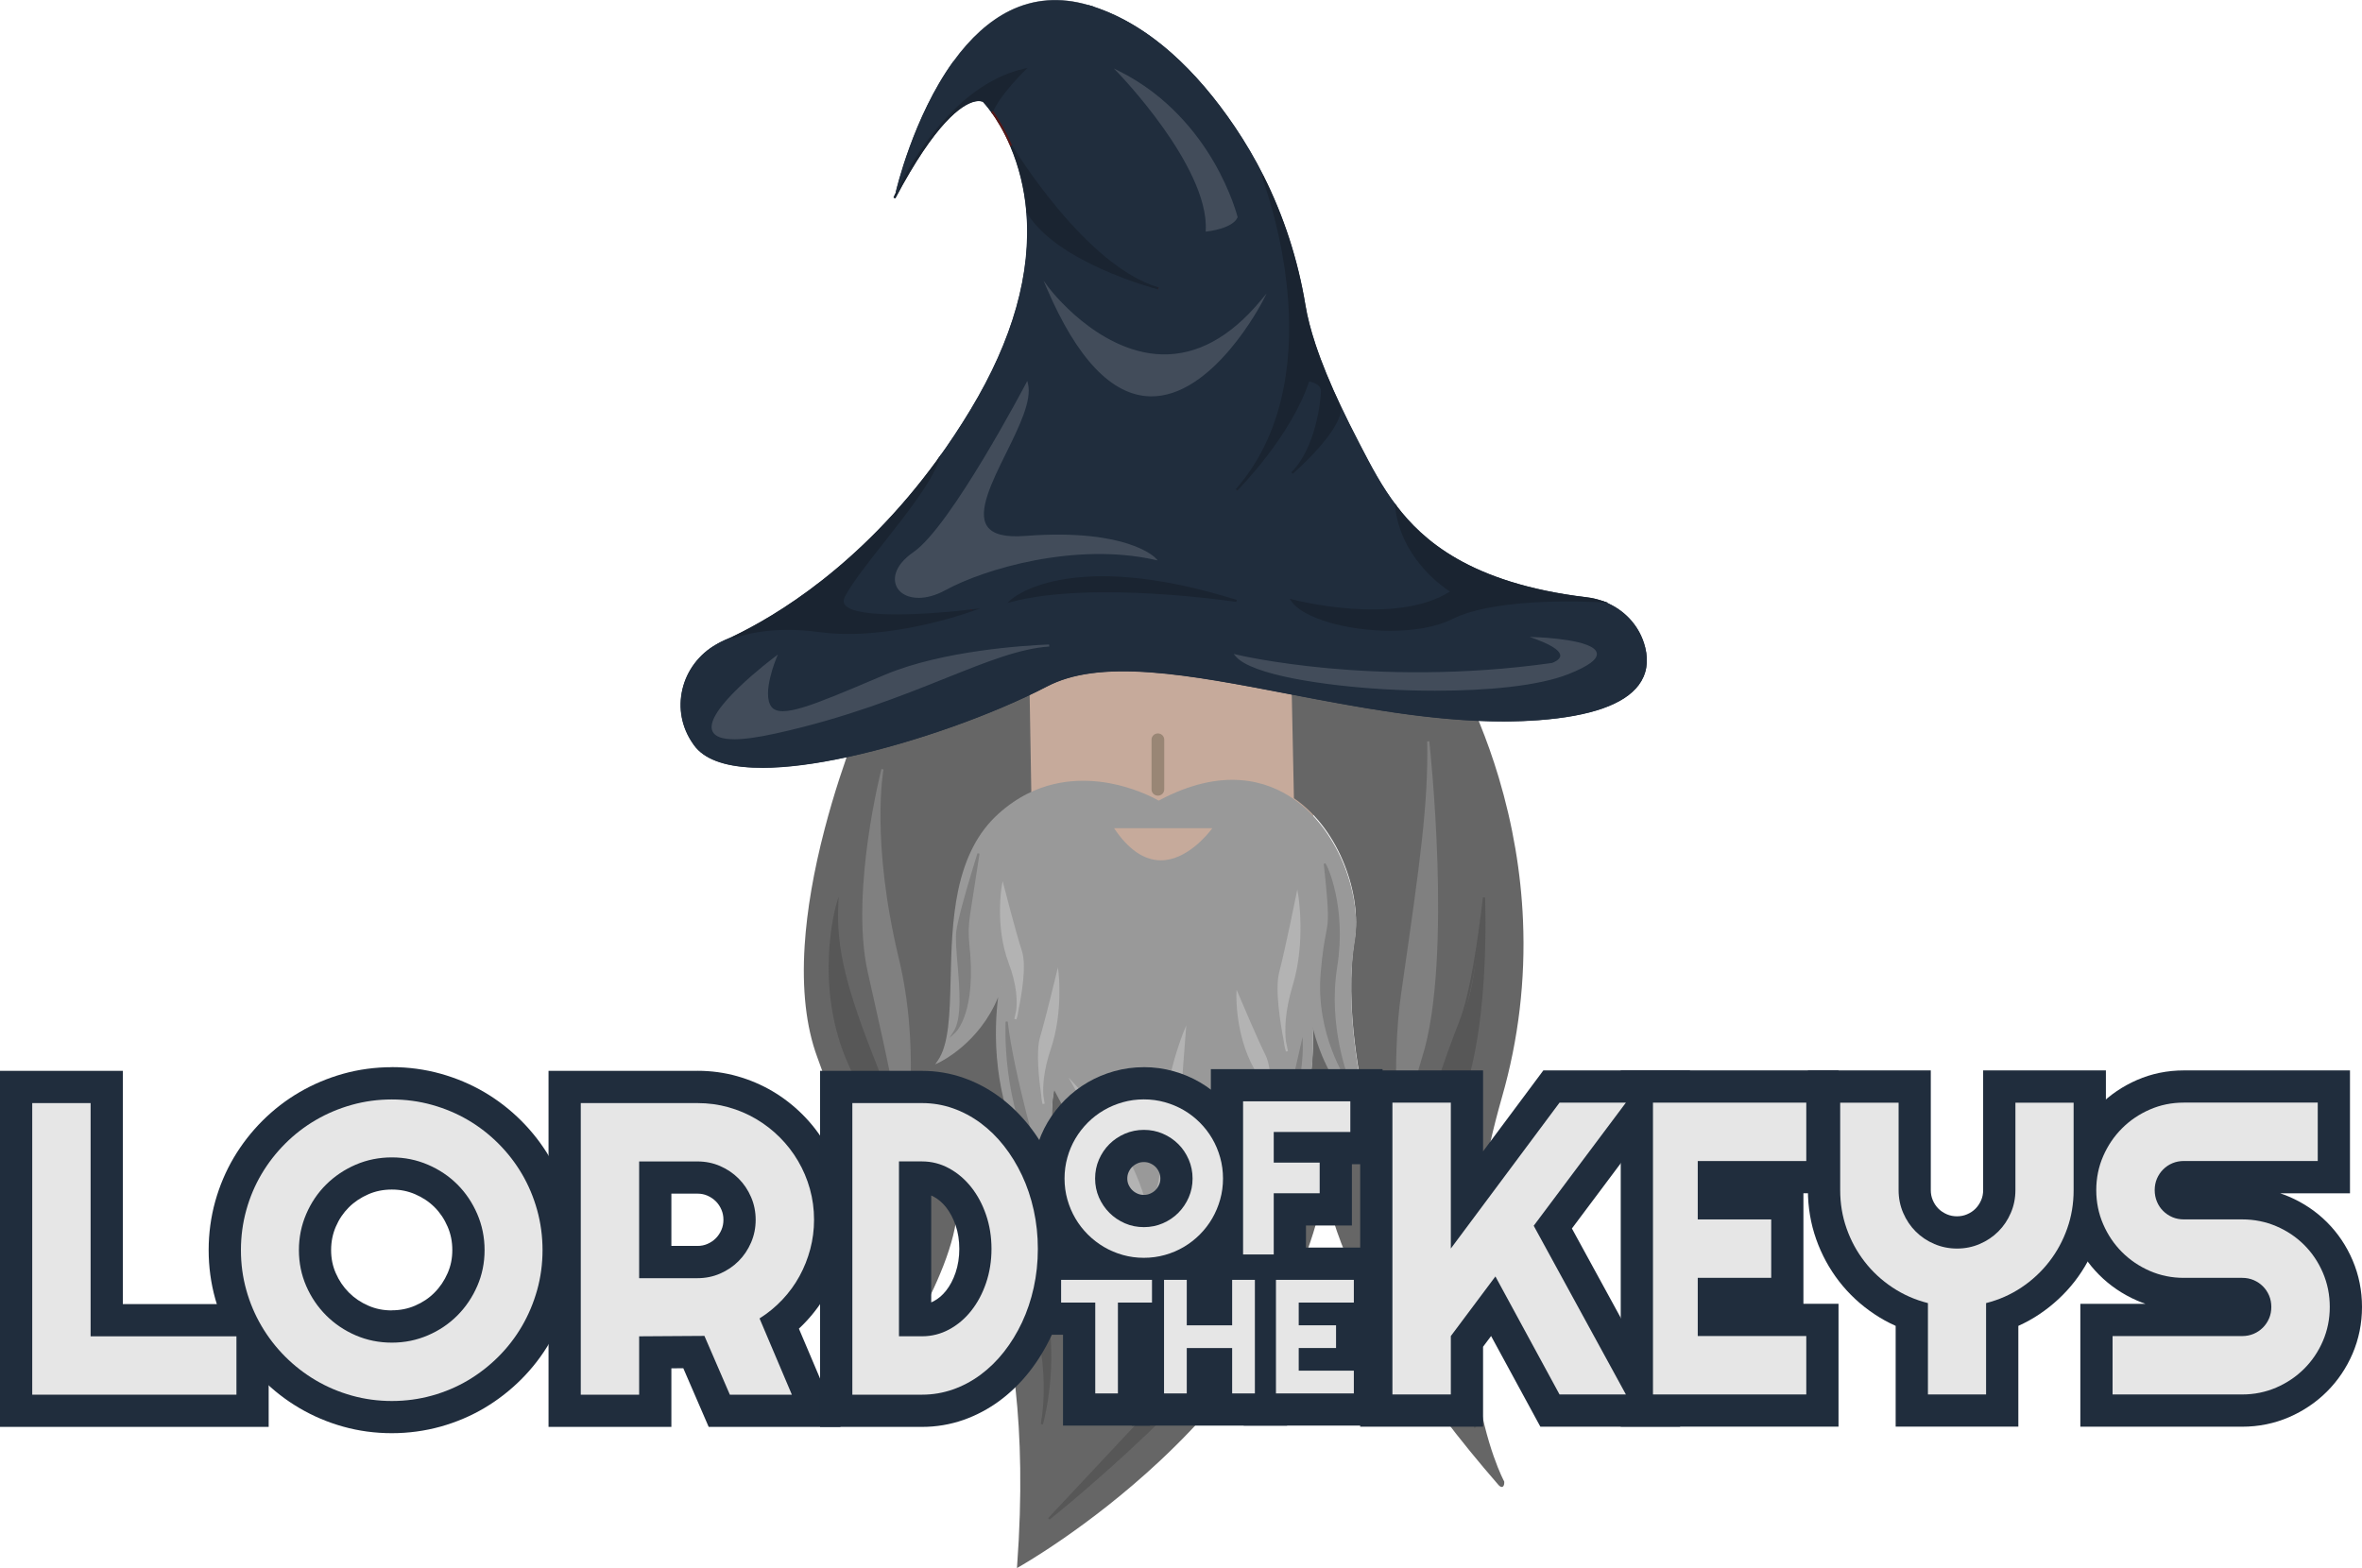 <?xml version="1.0" encoding="UTF-8"?>
<svg id="katman_2" data-name="katman 2" xmlns="http://www.w3.org/2000/svg" viewBox="0 0 732.76 486.58">
  <defs>
    <style>
      .cls-1 {
        fill: #e6e6e6;
      }

      .cls-2 {
        fill: #998675;
      }

      .cls-3 {
        fill: #999;
      }

      .cls-4 {
        fill: #b3b3b3;
      }

      .cls-5 {
        fill: #666;
      }

      .cls-6 {
        fill: #ce2828;
      }

      .cls-7 {
        fill: #c6aa9b;
      }

      .cls-8 {
        fill: #202d3d;
      }

      .cls-9 {
        fill: #1a2431;
      }

      .cls-10 {
        fill: gray;
      }

      .cls-11 {
        fill: #541717;
      }

      .cls-12 {
        fill: #4d5764;
      }

      .cls-13 {
        fill: #4d4d4d;
      }

      .cls-14 {
        opacity: .6;
      }

      .cls-15 {
        opacity: .75;
      }
    </style>
  </defs>
  <g id="katman_1" data-name="katman 1">
    <g>
      <rect class="cls-7" x="311.09" y="192.6" width="96.33" height="110.04"/>
      <g>
        <g>
          <path class="cls-5" d="m465.04,460.47c-53.49-61.53-53.95-95.56-53.95-95.56-10.48,73.85-95.24,121.1-95.24,121.1,6.33-86.2-19.22-112.16-19.22-112.16.22,21.33-26.45,58.6-26.86,59.17,8.73-14.68-.88-64.29-15.95-105.15-15.07-40.86,15.95-110.46,15.95-110.46,0,0,28.51-39.48,49.04-19.69l.83,48.17c-3.07,1.54-6.14,3.6-9.13,6.31-22.5,20.43-9.39,63.63-18.78,76.62.22-.1,14.23-6.72,19.43-23.39-.2.98-8.81,43.71,22.5,70.22-.13-.26-10.02-20.13-6.11-38.95,0,0,30.58,52.36,15.29,86.41,0,0,46.07-35.59,42.26-90.58,0,0,13.44,23.32,7.77,39.93.25-.36,18.33-26.39,14.16-59.27,1.64,8.21,6.13,23.95,17.22,30.82,0,0-7.51-29.17-3.65-52.63,2.18-13.27-4.4-33.83-18.85-43.83h0l-1.02-49.18c7.65-30.44,46.2,2.66,46.2,2.66,0,0,41.06,61.3,18.79,139.19-22.28,77.9.66,119.61.66,119.61,0,0,.15,2.32-1.31.64h-.03Z"/>
          <path class="cls-5" d="m315.49,486.58l.04-.6c3.27-44.43-2.11-72.5-7.2-88.22-4.56-14.09-9.7-21.04-11.37-23.06-.47,21.36-25.82,56.97-26.92,58.5l-.55-.34c8.77-14.75-1.23-64.91-15.97-104.88-3.45-9.36-4.76-21.01-3.89-34.63.7-10.88,2.78-23.03,6.2-36.11,5.81-22.27,13.56-39.78,13.64-39.95l.03-.06c.04-.06,4.36-6.01,10.74-12.07,5.9-5.61,14.83-12.45,23.83-13.23,5.59-.49,10.62,1.39,14.96,5.57l.09.09.83,48.5-.18.09c-3.19,1.6-6.24,3.71-9.05,6.26-13.6,12.35-14.1,33.48-14.51,50.46-.25,10.52-.47,19.71-3.56,25.07,1.37-.77,3.87-2.34,6.68-4.86,3.77-3.38,8.82-9.21,11.5-17.77l.63.16c-.09.46-2.29,11.38-.56,25.43,1.53,12.44,6.57,29.95,21.8,43.48-2.18-4.88-8.84-21.69-5.5-37.77l.17-.84.43.74c.08.13,7.73,13.32,13.41,30.5,3.34,10.1,5.35,19.58,5.99,28.18.76,10.22-.44,19.23-3.56,26.8,3.06-2.57,12.48-10.92,21.48-23.78,10.04-14.35,21.59-37.39,19.63-65.7l-.1-1.41.71,1.23c.03.06,3.41,5.95,6.04,13.79,2.24,6.67,4.34,16.05,2.38,24.24,1.65-2.68,4.7-8.11,7.5-15.5,3.65-9.66,7.55-24.74,5.41-41.68l.65-.1c1.67,8.35,6,23.21,16.39,30.17-1.15-4.83-6.93-30.86-3.46-51.97,2.17-13.2-4.37-33.59-18.72-43.52l-.14-.1v-.16l-1.02-49.21v-.04c1.71-6.76,5.08-10.96,10.02-12.47,5.92-1.81,13.9.17,23.73,5.87,7.29,4.23,12.93,9.05,12.99,9.1l.03.03.02.04c.1.15,10.38,15.65,17.79,40.47,4.35,14.58,6.88,29.47,7.51,44.27.79,18.5-1.38,36.91-6.48,54.71-11.49,40.19-10.7,70.52-8.02,88.89,2.91,19.88,8.59,30.39,8.65,30.49l.03.06v.07c.02.3.04,1.32-.54,1.55-.5.2-1.01-.29-1.34-.68h0c-12.21-14.05-22.65-27.82-31.02-40.93-6.7-10.49-12.11-20.59-16.06-30.01-4.62-11.01-6.17-18.54-6.69-22.23-2.67,16.04-9.04,32.05-18.95,47.64-8.35,13.13-19.21,25.99-32.3,38.23-22.27,20.83-43.54,32.78-43.75,32.9l-.53.3h.01Zm-19.19-113.54l.57.58c.06.07,6.51,6.74,12.06,23.88,3.26,10.05,5.58,21.68,6.92,34.58,1.65,15.95,1.78,33.89.38,53.34,3.43-1.99,22.85-13.57,43.1-32.51,20.49-19.16,46.04-49.99,51.44-88.05l.65.04c0,.08.2,8.67,6.92,24.65,6.2,14.75,19.38,38.99,46.96,70.71h0c.43.5.61.5.61.5.07-.06.14-.47.13-.85-.49-.92-5.88-11.46-8.68-30.64-1.72-11.73-2.14-24.36-1.27-37.53,1.09-16.46,4.22-33.83,9.31-51.62,11.49-40.16,5.78-75.79-1.03-98.61-7.21-24.15-17.13-39.43-17.69-40.29-.99-.84-22.61-18.93-36.06-14.81-4.7,1.44-7.92,5.47-9.56,11.97l1.02,48.98c14.46,10.11,21.05,30.7,18.85,44.05-3.81,23.12,3.57,52.21,3.64,52.5l.2.78-.69-.43c-9.25-5.73-13.95-17.48-16.26-26.23.94,15.06-2.58,28.3-5.9,37.09-4.01,10.61-8.58,17.23-8.77,17.51l-1.33,1.91.75-2.19c2.9-8.49.65-18.81-1.75-25.98-1.89-5.63-4.16-10.25-5.29-12.4.65,12.1-1.07,24.2-5.1,36-3.36,9.82-8.32,19.46-14.74,28.64-10.94,15.63-22.51,24.65-22.63,24.74l-1.03.8.53-1.17c7.86-17.5,3.29-39.97-1.92-55.74-4.88-14.76-11.22-26.56-12.92-29.62-3.37,18.2,5.86,37.07,6.26,37.88l.7,1.4-1.2-1.02c-7.18-6.08-12.85-13.53-16.84-22.13-3.2-6.9-5.33-14.56-6.34-22.76-1.19-9.64-.54-17.83.03-22.21-5.85,14.3-17.89,20.07-18.43,20.32l-1.13.53.72-1c3.61-5,3.84-14.62,4.11-25.75.2-8.56.44-18.27,2.33-27.25,2.18-10.34,6.23-18.08,12.39-23.67,2.81-2.55,5.84-4.66,9.02-6.27l-.82-47.84c-4.17-3.98-9-5.76-14.35-5.3-8.81.76-17.61,7.52-23.44,13.06-6.12,5.81-10.32,11.51-10.64,11.95-.37.83-7.91,18.05-13.6,39.84-5.34,20.49-10.08,49.33-2.33,70.36,7.6,20.6,13.76,43.36,16.92,62.45,2.17,13.13,3.84,29.96.49,39.7,6.32-9.29,24.95-38.2,24.77-56.07v-.81h-.04Z"/>
        </g>
        <g class="cls-14">
          <path class="cls-13" d="m457.71,442.95c-3.01-5.21-29.22-52.63-14.8-97.22,15.29-47.25,11.8-22.99,17.47-67.26,0,0,1.97,46.18-9.39,67.26-11.24,20.85-1.95,81.91,6.71,97.22h.01Z"/>
          <path class="cls-13" d="m457.43,443.11c-3.04-5.27-29.29-52.77-14.82-97.47,5.2-16.07,8.2-23.8,10.18-28.91,2.37-6.09,4.58-17.17,6.63-33.23l.65-5.06.65.03c0,.12.48,11.73-.44,25.76-.85,12.97-3.1,30.72-8.99,41.66-4.91,9.11-6.39,27.52-4.07,50.51,1.98,19.61,6.42,38.7,10.78,46.41l-.57.31h0Zm2.74-160.3l-.1.78c-2.06,16.11-4.28,27.23-6.67,33.37-1.98,5.11-4.98,12.83-10.17,28.88-11.7,36.16,3.41,74.19,11.08,89.94-3.27-9.59-6.22-24.31-7.74-39.32-2.34-23.11-.83-41.65,4.14-50.87,5.84-10.83,8.07-28.49,8.92-41.4.58-8.86.6-16.75.54-21.38Z"/>
        </g>
        <g class="cls-14">
          <path class="cls-13" d="m398.58,393.41c-18.71,34.56-72.75,77.56-73.17,77.9,33.2-35.54,73.17-77.9,73.17-77.9h0Z"/>
          <path class="cls-13" d="m325.62,471.54l-.46-.46c32.82-35.14,72.77-77.47,73.17-77.9l1.71-1.81-1.18,2.18c-18.46,34.1-71.02,76.21-73.25,77.99h0Zm71.39-76c-7.88,8.36-40,42.43-68.11,72.5,12.31-10.18,51.47-43.78,68.11-72.5Z"/>
        </g>
        <g class="cls-14">
          <path class="cls-13" d="m323.22,441.93c5.67-32.99-16.38-65.76-16.38-65.76,28.41,23.03,16.56,65.15,16.38,65.76Z"/>
          <path class="cls-13" d="m323.53,442.01l-.64-.14c2.92-16.96-1.67-33.87-6.04-45.07-4.74-12.15-10.24-20.38-10.29-20.46l-1.2-1.79,1.69,1.37c6.53,5.29,11.46,12.03,14.67,20.04,2.57,6.41,4.03,13.64,4.36,21.49.57,13.48-2.41,24.12-2.54,24.57h0Zm-15.3-64.24c1.87,3.07,5.75,9.88,9.23,18.79,3.8,9.73,7.76,23.74,6.88,38.4.71-4.4,1.36-10.57,1.07-17.49-.49-11.73-3.92-27.94-17.18-39.69h0Z"/>
        </g>
        <g class="cls-14">
          <path class="cls-13" d="m276.04,387.45s-.87-31.93-12.28-56.67c-11.41-24.75-4.02-49.96-4.02-49.96-.57,12.98,1.88,24.48,12.05,49.96,10.17,25.48,4.25,56.67,4.25,56.67Z"/>
          <path class="cls-13" d="m275.79,390.49l-.08-3.04c0-.32-1-32.15-12.25-56.55-5.92-12.84-6.7-25.8-6.32-34.4.42-9.33,2.26-15.71,2.28-15.77l.76-2.59-.12,2.69c-.59,13.43,2.33,25.54,12.02,49.83,5.27,13.21,6.15,27.96,5.96,38.01-.21,10.88-1.68,18.75-1.69,18.83l-.57,2.99h.01Zm-16.45-106.57c-.57,2.74-1.3,7.17-1.54,12.63-.38,8.53.4,21.38,6.26,34.1,9.22,20,11.58,44.94,12.14,53.63.45-3.27,1.07-8.86,1.2-15.63.19-9.99-.68-24.65-5.92-37.76-8.98-22.5-12.17-34.6-12.14-46.97Z"/>
        </g>
      </g>
      <g>
        <g>
          <path class="cls-3" d="m423.58,344.64s-7.51-29.17-3.65-52.63c2.18-13.27-4.4-33.83-18.85-43.83h0c-10.12-7.01-24.11-8.84-41.65.63,0,0-20.37-12.33-40.46-2.27-3.07,1.54-6.14,3.6-9.13,6.31-22.5,20.43-9.39,63.63-18.78,76.62.22-.1,14.23-6.72,19.43-23.39-.2.98-8.81,43.71,22.5,70.22-.13-.26-10.02-20.13-6.11-38.95,0,0,30.58,52.36,15.29,86.41,0,0,46.07-35.59,42.26-90.58,0,0,13.44,23.32,7.77,39.93.25-.36,18.33-26.39,14.16-59.27,1.64,8.21,6.13,23.95,17.22,30.82v-.02Zm-78.57-87.96h31.72s-16.21,23.84-31.72,0Z"/>
          <path class="cls-3" d="m341.35,424.8l.53-1.17c7.86-17.5,3.29-39.97-1.92-55.74-4.88-14.76-11.22-26.56-12.92-29.62-3.37,18.2,5.86,37.07,6.26,37.88l.7,1.4-1.2-1.02c-7.18-6.08-12.85-13.53-16.84-22.13-3.2-6.9-5.33-14.56-6.34-22.76-1.19-9.64-.54-17.83.03-22.21-5.85,14.3-17.89,20.07-18.43,20.32l-1.13.53.72-1c3.61-5,3.84-14.62,4.11-25.75.2-8.56.44-18.27,2.33-27.25,2.18-10.34,6.23-18.08,12.39-23.67,2.86-2.6,5.95-4.74,9.2-6.37,10.47-5.24,21-4.34,27.99-2.66,6.81,1.63,11.68,4.31,12.63,4.85,19.83-10.63,33.69-6.16,41.83-.52l.14.1c14.46,10.11,21.05,30.7,18.85,44.05-3.81,23.13,3.57,52.21,3.64,52.5l.2.78-.69-.43c-9.25-5.73-13.95-17.48-16.26-26.23.94,15.06-2.58,28.3-5.9,37.09-4.01,10.61-8.58,17.23-8.77,17.51l-1.33,1.91.75-2.19c2.9-8.49.65-18.82-1.76-25.99-1.89-5.63-4.16-10.24-5.28-12.38.65,12.1-1.07,24.2-5.1,36-3.36,9.82-8.32,19.46-14.74,28.64-10.94,15.63-22.51,24.65-22.63,24.74l-1.03.8h-.03Zm-14.61-88.36l.43.74c.08.13,7.73,13.32,13.41,30.5,3.34,10.1,5.35,19.58,5.99,28.18.76,10.22-.44,19.23-3.56,26.8,3.06-2.57,12.48-10.92,21.48-23.78,10.04-14.35,21.59-37.39,19.63-65.7l-.1-1.41.71,1.23c.03.06,3.41,5.95,6.04,13.79,2.24,6.67,4.34,16.05,2.38,24.24,1.65-2.68,4.7-8.11,7.5-15.5,3.65-9.66,7.55-24.74,5.41-41.68l.65-.1c1.67,8.35,6,23.21,16.39,30.17-1.15-4.83-6.93-30.86-3.46-51.97,2.17-13.2-4.37-33.59-18.72-43.52l-.14-.1c-8.03-5.5-21.66-9.78-41.16.74l-.17.09-.16-.1s-5.15-3.08-12.62-4.87c-6.88-1.65-17.23-2.53-27.51,2.61-3.19,1.6-6.24,3.71-9.05,6.26-13.6,12.35-14.1,33.48-14.51,50.46-.25,10.52-.47,19.71-3.56,25.07,1.37-.77,3.87-2.34,6.68-4.86,3.77-3.38,8.82-9.21,11.5-17.77l.63.16c-.09.46-2.29,11.39-.56,25.43,1.53,12.44,6.57,29.95,21.8,43.48-2.18-4.88-8.84-21.69-5.5-37.77l.17-.84-.02.02Zm33.4-68.85h-.13c-5.53-.05-10.66-3.67-15.27-10.74l-.32-.49h32.93l-.34.5c-.3.44-7.41,10.74-16.88,10.74h.01Zm-14.52-10.59c4.39,6.55,9.23,9.9,14.39,9.96h.12c7.95,0,14.41-7.88,15.97-9.96h-30.49,0Z"/>
        </g>
        <g>
          <path class="cls-10" d="m379.59,336.69c-1.2,39.41-25.77,68.27-29.3,72.22,11.8-13.5,29.3-72.22,29.3-72.22Z"/>
          <path class="cls-10" d="m350.53,409.12l-.5-.42c11.62-13.29,29.06-71.52,29.24-72.1l.72-2.41-.08,2.51c-.51,16.63-5.15,33.3-13.82,49.55-6.69,12.56-13.61,20.68-15.57,22.87h.01Zm28.62-69.87c-3.03,9.85-14.65,46.53-24.41,63.66,3-3.98,6.93-9.74,10.78-16.96,8.17-15.33,12.75-31.02,13.63-46.7Z"/>
        </g>
        <g>
          <path class="cls-10" d="m322.78,362.67c-12.01-19.88-10.48-45.67-10.48-45.67,1.95,16.89,10.35,45.23,10.48,45.67h0Z"/>
          <path class="cls-10" d="m323.81,365l-1.31-2.17c-6.23-10.32-8.76-22.23-9.79-30.41-1.11-8.86-.74-15.37-.74-15.43l.65-.02c1.92,16.59,10.12,44.43,10.47,45.61l.72,2.43h0Zm-11.23-43.58c.05,2.72.23,6.54.78,10.93.94,7.49,3.15,18.14,8.34,27.77-1.93-6.76-6.97-25-9.12-38.7h0Z"/>
        </g>
        <g>
          <path class="cls-10" d="m300.39,293.03c2.31,21.18-4.26,27.16-4.26,27.16,4.15-6.39,0-25.11.87-31.29.87-6.17,6.55-24.05,6.55-24.05l-2.97,19.16c-.46,2.98-.52,6.01-.2,9.01h.01Z"/>
          <path class="cls-10" d="m294.48,322.13l1.37-2.11c2.63-4.04,1.83-13.42,1.19-20.95-.36-4.29-.68-7.99-.36-10.21.87-6.13,6.51-23.92,6.56-24.1l.64.14-2.97,19.16c-.45,2.93-.52,5.93-.19,8.93,2.3,21.1-4.09,27.18-4.36,27.43l-1.87,1.7h-.01Zm8.07-52.92c-1.73,5.68-4.63,15.53-5.22,19.74-.3,2.14,0,5.82.37,10.07.52,6.13,1.14,13.46-.05,18.29,1.72-3.47,3.89-10.77,2.42-24.25h0c-.33-3.05-.26-6.11.2-9.09l2.29-14.76h-.01Z"/>
        </g>
        <g>
          <path class="cls-10" d="m395.96,358.92l7.86-34.47c.22,14.78-7.74,34.17-7.86,34.47Z"/>
          <path class="cls-10" d="m396.26,359.03l-.62-.19,8.47-37.13.04,2.73c.22,14.7-7.55,33.79-7.88,34.59h-.01Zm7.16-31.36l-6.08,26.65c2.12-5.97,5.53-16.89,6.08-26.65Z"/>
        </g>
        <g>
          <path class="cls-10" d="m418.45,335.73c-.14-.21-10.04-14.61-8.41-33.73,1.64-19.26,3.61-9.26.99-33.73-.05-.42,6.55,12.56,3.49,31.71-3.04,19.03,3.84,35.53,3.93,35.75h0Z"/>
          <path class="cls-10" d="m419.94,338.46l-1.76-2.56c-.41-.6-10.09-14.92-8.47-33.94.57-6.69,1.18-9.86,1.62-12.17.82-4.27,1.07-5.56-.64-21.5l-.02-.2.36-.22.18.11c.5.33,6.6,13.42,3.63,32.04-2.98,18.67,3.63,34.9,3.91,35.58l1.19,2.86h0Zm-8.38-68.24c1.48,14.16,1.22,15.54.42,19.7-.44,2.3-1.05,5.44-1.62,12.11-1.2,14.11,3.88,25.59,6.66,30.69-1.85-5.72-5.1-18.56-2.83-32.79,2.36-14.79-1.02-25.63-2.63-29.7h0Z"/>
        </g>
      </g>
      <path class="cls-2" d="m359.21,246.89c-1.09,0-1.97-.86-1.97-1.92v-15.46c0-1.06.88-1.92,1.97-1.92s1.97.86,1.97,1.92v15.46c0,1.06-.88,1.92-1.97,1.92Z"/>
      <g>
        <path class="cls-4" d="m333.11,336.58s24.39,42.84,22.95,59.04c0,0,8.49-25.44-22.95-59.04Z"/>
        <path class="cls-4" d="m355.5,398.37l.25-2.77c1.41-15.92-22.67-58.43-22.91-58.86l-1.36-2.39,1.89,2.02c7.19,7.69,12.88,15.58,16.9,23.47,3.22,6.32,5.39,12.65,6.45,18.81,1.8,10.52-.31,17.01-.33,17.07l-.88,2.65h-.01Zm-20.76-59.53c2.13,3.88,6.47,11.99,10.69,21.06,6.77,14.58,10.45,25.52,10.97,32.6.42-2.85.72-7.61-.34-13.79-1.58-9.2-6.59-23.45-21.31-39.87h-.01Z"/>
      </g>
      <g>
        <path class="cls-4" d="m311.11,274.94s-2.21,12.32,2.11,23.78c4.32,11.46,1.78,17.51,1.78,17.51,0,0,3.69-14.96,1.74-20.95-1.95-5.99-5.62-20.33-5.62-20.33h0Z"/>
        <path class="cls-4" d="m315.3,316.34l-.62-.2s.25-1.02.57-2.56c.34-2.76.31-7.75-2.34-14.76-4.3-11.41-2.15-23.82-2.12-23.94l.27-1.48.37,1.46c.04.14,3.69,14.4,5.62,20.31,1.46,4.49-.14,13.71-1.11,18.35-.21,1.78-.6,2.72-.64,2.82h0Zm-4.09-39.71c-.42,3.72-1.01,13.15,2.32,21.97,1.67,4.43,2.33,8.05,2.5,10.84.8-4.74,1.46-10.81.39-14.08-1.54-4.74-4.19-14.81-5.21-18.73h0Z"/>
      </g>
      <g>
        <path class="cls-4" d="m367.52,320.22s-6.52,15.7-6.49,32.22c.02,16.52-4.57,23.79-4.57,23.79,0,0,8.87-18.76,9.15-27.31s1.9-28.7,1.9-28.7h.01Z"/>
        <path class="cls-4" d="m356.74,376.4l-.58-.3s.61-1.29,1.47-3.25c1.33-3.59,3.08-10.26,3.07-20.41-.02-16.4,6.45-32.18,6.52-32.34l.8-1.92-.17,2.06c-.02.2-1.62,20.24-1.9,28.68-.21,6.36-5.02,18.08-7.6,23.94-.83,2.28-1.53,3.42-1.6,3.53h0Zm10.27-53.92c-1.74,4.85-5.68,17.22-5.66,29.96,0,6.38-.66,11.38-1.49,15.12,2.46-6.08,5.26-13.96,5.42-18.65.22-6.75,1.29-20.89,1.72-26.43h0Z"/>
      </g>
      <g>
        <path class="cls-4" d="m402.44,277.8s2.42,14.3-1.7,27.87c-4.13,13.57-1.48,20.53-1.48,20.53,0,0-3.95-17.33-2.1-24.42,1.85-7.08,5.28-23.99,5.28-23.99h0Z"/>
        <path class="cls-4" d="m398.95,326.32c-.04-.11-.44-1.2-.68-3.26-1.05-5.37-2.8-16.07-1.43-21.35,1.83-6.99,5.24-23.8,5.27-23.97l.35-1.73.29,1.74c.02.14,2.39,14.53-1.71,28.01-2.52,8.3-2.49,14.12-2.1,17.35.35,1.82.61,2.98.62,3.02l-.63.18h.02Zm3.42-46.54c-.95,4.64-3.43,16.49-4.89,22.09-1.01,3.87-.25,10.95.63,16.47.13-3.26.72-7.51,2.31-12.75,3.18-10.46,2.43-21.46,1.95-25.81Z"/>
      </g>
      <g>
        <path class="cls-4" d="m383.89,308.6s-.46,12.28,5.42,22.82,4.22,16.77,4.22,16.77c0,0,1.55-15.05-1.22-20.61s-8.42-18.98-8.42-18.98Z"/>
        <path class="cls-4" d="m393.84,348.27l-.64-.11s.1-1.03.21-2.57c-.05-2.73-.78-7.57-4.38-14.02-5.86-10.5-5.47-22.86-5.46-22.98l.06-1.48.58,1.37c.06.13,5.68,13.48,8.41,18.97,2.08,4.16,1.78,13.36,1.48,18,.04,1.76-.21,2.73-.23,2.83h-.03Zm-9.62-38.04c.11,3.67.85,12.92,5.37,21.03,2.27,4.08,3.43,7.51,4,10.19.12-4.72-.07-10.71-1.59-13.74-2.19-4.4-6.23-13.81-7.79-17.49h.01Z"/>
      </g>
      <g>
        <path class="cls-4" d="m328.08,302.03s1.43,12.06-2.39,23.31-1.94,17.16-1.94,17.16c0,0-2.54-14.64-.8-20.52,1.75-5.88,5.13-19.95,5.13-19.95Z"/>
        <path class="cls-4" d="m323.44,342.59c-.03-.09-.31-1.02-.43-2.75-.65-4.54-1.67-13.56-.37-17.95,1.73-5.81,5.09-19.79,5.12-19.93l.43-1.78.22,1.82c.01.12,1.39,12.26-2.4,23.45-2.34,6.89-2.52,11.79-2.32,14.5.22,1.51.38,2.47.39,2.51l-.64.15v-.02Zm4.48-38.49c-1,4.11-3.31,13.47-4.65,17.96-.91,3.07-.63,8.62-.16,13.16.26-2.64.91-5.97,2.27-9.99,2.83-8.34,2.75-17.22,2.53-21.13h.01Z"/>
      </g>
      <g>
        <path class="cls-10" d="m273.78,238.68s-9.79,38.09-4.27,62.78c5.52,24.69,12.39,53.07,9.95,62.4-2.43,9.33,8.07-28.98-.89-66.23-8.96-37.25-4.79-58.95-4.79-58.95h0Z"/>
        <path class="cls-10" d="m279.1,365.6h-.09c-.32-.07-.29-.21-.16-.92.23-1.21.48-2.64.74-4.25.53-10.32-4.22-31.37-8.82-51.79-.54-2.38-1.07-4.76-1.59-7.09-2.86-12.8-1.54-29.23.06-40.76,1.74-12.48,4.19-22.07,4.21-22.17l.64.14c-.04.22-4.05,22.08,4.79,58.82,3.13,13.02,4.28,27.67,3.42,43.54-.26,4.77-.83,11.73-2.07,19.43-.07,1.31-.22,2.46-.47,3.41l-.19.74c-.06.23-.1.4-.13.51-.04.16-.11.41-.35.41v-.02Zm-6.32-121.09c-2.45,11.6-7.13,38.23-2.96,56.88.52,2.34,1.06,4.71,1.59,7.09,4.06,17.99,8.22,36.46,8.8,47.77,1.87-13.68,3.4-36.24-1.97-58.55-4.64-19.27-5.69-34.3-5.77-43.52-.03-3.94.11-7.19.3-9.68h.01Z"/>
      </g>
      <g>
        <path class="cls-10" d="m443.1,230.07s7.52,68-2.32,98.33c-9.84,30.32,0,82.43,0,82.43,0,0-11.42-63.16-5.81-102.22,5.61-39.06,8.51-58.4,8.13-78.53h0Z"/>
        <path class="cls-10" d="m440.45,410.88s-.33-1.79-.8-4.77c-1.01-6.21-2.77-17.93-4.21-31.72-1.97-18.88-3.7-45.63-.8-65.84l.56-3.92c5.28-36.71,7.93-55.14,7.56-74.56l.65-.04c.02.17,1.89,17.25,2.53,37.82.59,18.99.23,44.93-4.87,60.64-5.07,15.61-4.8,37.14-3.68,52.46.78,10.61,2.06,19.78,2.89,25.05.49,3,.79,4.71.8,4.77l-.64.11h0Zm2.98-173.96c-.3,17.2-2.91,35.38-7.57,67.8l-.56,3.92c-2.89,20.14-1.16,46.83.8,65.68.18,1.72.36,3.41.55,5.07-1.02-15.24-1.11-35.92,3.82-51.09,5.07-15.62,5.43-41.48,4.84-60.42-.4-12.71-1.26-24.09-1.87-30.96h0Z"/>
      </g>
    </g>
    <g>
      <g class="cls-15">
        <path class="cls-12" d="m337.49,1.83c-23.15.36-41.2,17.14-41.48,17.4,9.41-13,22.95-22.82,41.48-17.4Z"/>
        <path class="cls-12" d="m296.23,19.46l-.49-.41c5.3-7.32,11.17-12.6,17.44-15.71,7.54-3.73,15.76-4.34,24.41-1.81l2.02.59-2.11.03c-11.91.19-22.43,4.83-29.16,8.69-7.4,4.25-11.92,8.44-12.1,8.62h-.01ZM327.29.63c-10.82,0-20.62,5.5-29.25,16.44,2.08-1.67,5.5-4.22,9.96-6.77,6.39-3.67,16.17-8.03,27.33-8.7-2.74-.65-5.42-.97-8.05-.97h.01Z"/>
      </g>
      <polygon class="cls-11" points="308.06 34.77 307.45 34.54 307.46 34.51 308.07 34.75 308.06 34.77"/>
      <polygon class="cls-6" points="296.22 19.47 295.77 19 296.24 19.46 296.22 19.47"/>
      <g>
        <path class="cls-8" d="m510.35,200.88c-1.52-6.23-5.95-11.31-12.01-13.89l.32.02-2.07-.68c-1.39-.46-2.84-.78-4.31-.96-36.68-4.36-51.2-18.19-58.92-28.21h0c-4.75-6.18-8.08-12.61-11.3-18.83l-.58-1.12c-2.04-3.94-3.81-7.49-5.4-10.86h0l-.03-.06c-3.44-7.28-6.05-13.63-7.97-19.42v-.04c-1.48-4.42-2.52-8.49-3.12-12.1-2.32-14.07-6.69-27.57-12.98-40.12h0l-.02-.05h0c-2.63-5.24-5.62-10.35-8.89-15.18-6.11-9.05-12.67-16.7-19.48-22.76-7.77-6.91-15.96-11.79-24.37-14.54h.09l-1.74-.51c-8.64-2.52-16.84-1.91-24.37,1.81-6.26,3.1-12.13,8.38-17.42,15.69h0c-12.45,17.21-17.78,40.24-17.83,40.47l.09.02c-.47.96-.74,1.57-.81,1.74h0l.5.26v-.02c12.57-23.74,20.65-28.97,24.34-29.98,1.77-.48,2.73-.06,2.89.02.18.19,1.2,1.28,2.59,3.21.77,1.07,1.73,2.5,2.75,4.27,1.02,1.76,2.1,3.87,3.14,6.28l.02.05c1.34,3.14,2.43,6.41,3.26,9.79.83,3.38,1.4,6.86,1.71,10.43,1.64,19.07-4.17,39.76-17.29,61.51-3.27,5.41-6.75,10.68-10.37,15.64-11.9,16.34-24.39,28.43-35.59,37.24-11.21,8.81-21.13,14.34-27.89,17.57h-.05l-.04.04c-3.1,1.13-4.74,2.22-4.97,2.37h-.03v.02c-5.27,2.99-9.08,8.04-10.45,13.87-1.38,5.86-.24,11.83,3.21,16.8.12.17.25.35.37.53,3.02,4.21,9.15,6.55,18.23,6.95.94.04,1.9.06,2.89.06,7.44,0,16.44-1.14,26.83-3.41,20.46-4.47,44.62-13.04,61.56-21.85,7.73-4.02,17.98-5.4,32.25-4.34,12.77.94,27.2,3.72,42.48,6.66,24.57,4.72,52.42,10.08,77.79,8.17,16.07-1.21,26.49-4.87,30.99-10.88,2.44-3.26,3.12-7.19,2.02-11.68h-.02Z"/>
        <g>
          <path class="cls-9" d="m317.73,21.64s-7.88,7.68-9.96,12.99c-1.56-2.17-2.65-3.27-2.65-3.27,0,0-8.84-5.5-27.65,30.05.46-1.03,15.25-34.17,40.26-39.77h0Z"/>
          <path class="cls-9" d="m277.76,61.55l-.59-.27c.62-1.4,15.38-34.33,40.49-39.95l1.11-.25-.81.79c-.08.08-7.85,7.69-9.89,12.88l-.22.56-.35-.49c-1.38-1.91-2.39-3-2.58-3.2-.17-.08-1.12-.49-2.86-.01-3.69,1.01-11.75,6.24-24.29,29.95h0Zm25.86-30.82c1.09,0,1.64.34,1.68.36l.06.05s.96.99,2.33,2.84c1.92-4.29,7.01-9.72,9-11.76-6.9,1.8-12.97,5.73-18.04,10.24,1.25-.78,2.35-1.24,3.3-1.49.65-.17,1.2-.23,1.66-.23h.01Z"/>
        </g>
        <path class="cls-8" d="m432.88,157.53c-4.79-6.21-8.13-12.67-11.36-18.92l-.58-1.12c-2.06-3.97-3.83-7.54-5.44-10.94l.6-.27c1.6,3.39,3.38,6.96,5.43,10.92l.58,1.12c3.22,6.22,6.55,12.66,11.3,18.83l-.52.38h-.01Z"/>
        <path class="cls-8" d="m291.24,143.11l-.53-.37c3.62-4.97,7.11-10.23,10.37-15.64,13.11-21.74,18.93-42.43,17.28-61.49l.65-.05c1.66,19.19-4.19,40.01-17.37,61.87-3.27,5.43-6.77,10.71-10.4,15.69h0Z"/>
        <path class="cls-8" d="m236.43,238.26c-.99,0-1.96-.02-2.9-.06-9.09-.4-15.23-2.74-18.26-6.97-.13-.18-.25-.35-.37-.53-3.45-4.98-4.6-10.96-3.21-16.84,1.37-5.84,5.19-10.9,10.47-13.89h0l.05-.03c.64-.36,1.31-.7,1.98-1,.97-.43,1.96-.88,2.95-1.35l.06-.05h.13v.32l.23.23-.1.04v.02c-1,.48-2.01.95-3,1.38-.64.28-1.29.61-1.91.96l-.03.02c-5.14,2.91-8.85,7.83-10.19,13.5-1.34,5.7-.23,11.5,3.12,16.34.12.17.24.35.37.52,5.47,7.63,22.27,8.83,47.32,3.36,20.41-4.46,44.51-13.01,61.41-21.79,7.84-4.07,18.19-5.47,32.58-4.41,12.81.95,27.25,3.72,42.55,6.66,24.53,4.72,52.34,10.06,77.62,8.16,15.88-1.19,26.16-4.77,30.54-10.63,2.33-3.11,2.98-6.88,1.92-11.19-1.62-6.62-6.61-11.9-13.36-14.12l.21-.6c6.96,2.3,12.12,7.75,13.79,14.58,1.1,4.5.42,8.44-2.03,11.71-4.5,6.02-14.94,9.68-31.02,10.89-3.61.27-7.28.4-10.97.4-22.27,0-45.75-4.52-66.83-8.57-15.28-2.94-29.71-5.71-42.47-6.65-14.26-1.05-24.5.33-32.22,4.34-16.94,8.81-41.11,17.38-61.57,21.85-10.39,2.27-19.4,3.42-26.84,3.42l-.02-.02Z"/>
        <path class="cls-8" d="m391.47,54.91l-.04-.1h-.02c-2.62-5.2-5.59-10.29-8.85-15.1-13.61-20.14-28.81-32.78-45.17-37.56l.19-.61c8.99,2.63,17.75,7.69,26.04,15.06,6.82,6.06,13.38,13.72,19.49,22.77,3.27,4.84,6.26,9.95,8.89,15.19l.03.07v.07h-.32l-.24.23v-.02Z"/>
        <path class="cls-11" d="m313.44,45.45l-.04-.04-.02-.05c-2.06-4.83-4.33-8.39-5.88-10.54l.54-.37c1.56,2.16,3.84,5.75,5.92,10.61h0l.03.08-.62.21.31-.1-.24.21h0Z"/>
        <path class="cls-8" d="m278.53,59.66l-.64-.14c.05-.23,5.39-23.27,17.84-40.47l.04-.05.26.26.23.16c-12.38,17.1-17.69,40.01-17.74,40.24h0Z"/>
        <g>
          <path class="cls-9" d="m415.8,126.41h0c.02,7.35-14.73,20.16-14.96,20.36,7.63-7.44,9.3-22.44,9.3-25.38s-4.1-3.38-4.2-3.39c-5.58,17.03-21.71,33.39-22.32,34,31.82-36.14,8.31-96.74,8.09-97.31,6.34,12.62,10.69,26.15,12.99,40.1.63,3.85,1.73,7.96,3.11,12.14h0c2.16,6.52,5.03,13.22,7.99,19.49h0Z"/>
          <path class="cls-9" d="m383.85,152.22l-.48-.43c16.38-18.6,17.73-43.85,15.98-61.76-1.9-19.51-7.7-34.6-7.95-35.23l.6-.25c6.31,12.58,10.69,26.1,13.01,40.19.59,3.61,1.64,7.68,3.1,12.09l.02.05c1.92,5.79,4.53,12.13,7.96,19.41l.03.06v.07c.02,7.47-14.46,20.06-15.08,20.59l-.45-.46c7.6-7.41,9.2-22.49,9.2-25.15,0-2.2-2.76-2.88-3.65-3.03-5.69,17.04-21.63,33.18-22.31,33.86h.02Zm10.01-92.26c1.94,6.19,4.89,17.15,6.14,30.02,1.12,11.48.67,22.15-1.35,31.72-1.9,9.03-5.21,17.1-9.85,24.08,5.36-6.36,13.24-16.94,16.82-27.87l.08-.25.27.03c.46.06,4.49.63,4.49,3.71,0,2.32-1.2,13.97-6.46,22,4.37-4.26,11.43-11.91,11.48-16.91-3.44-7.29-6.05-13.66-7.98-19.46l-.02-.05c-1.47-4.43-2.51-8.51-3.11-12.14-2-12.13-5.53-23.84-10.51-34.88h0Z"/>
        </g>
        <path class="cls-11" d="m383.83,152.24l-.47-.44.05.04-.05-.05.05.05.45.37-.03.03h0Z"/>
        <polygon class="cls-11" points="391.47 54.91 391.38 54.68 391.7 54.68 391.94 54.46 391.71 54.68 392.03 54.68 391.71 54.68 391.47 54.91"/>
        <g>
          <path class="cls-9" d="m359.31,89.48c-.54-.14-31.66-8.33-40.63-23.9-.71-8.23-2.73-15.03-5-20.34.35.58,22.67,37.51,45.63,44.25h0Z"/>
          <path class="cls-9" d="m359.23,89.79c-1.3-.34-31.86-8.48-40.83-24.05l-.03-.06v-.07c-.62-7.15-2.3-13.96-4.98-20.25l.58-.28c.92,1.53,22.88,37.48,45.44,44.1,0,0-.18.61-.18.61Zm-40.22-24.31c4.62,7.95,15.21,13.93,23.29,17.54,3.83,1.71,7.46,3.07,10.38,4.07-16.86-8.82-32.2-30.76-37.42-38.76,1.97,5.41,3.22,11.16,3.75,17.15Z"/>
        </g>
        <polygon class="cls-11" points="359.32 89.8 359.21 89.79 359.31 89.49 359.31 89.16 359.42 89.18 359.32 89.47 359.32 89.8"/>
        <path class="cls-11" d="m313.44,45.45l.24-.21-.24.21Zm.22-.21l.25-.23.08.12-.33.11Z"/>
        <g>
          <path class="cls-9" d="m301.35,189.42c-.34.12-25.55,9.33-47.04,6.42-13.02-1.76-21.94.18-26.98,2.01,14.52-6.92,40.15-22.66,63.64-54.92-4.18,11.63-23.87,32.01-29.12,42.05-5.22,9.98,38.98,4.51,39.5,4.45h0Z"/>
          <path class="cls-9" d="m227.44,198.15l-.26-.59c13.5-6.43,39.7-22.11,63.52-54.82l1.34-1.84-.77,2.13c-2.43,6.77-10.2,16.64-17.06,25.34-5.08,6.45-9.88,12.54-12.08,16.75-.52.99-.52,1.81-.02,2.52,3.29,4.57,27.07,2.96,39.18,1.47l2.75-.34-2.58.95c-.25.09-25.72,9.35-47.2,6.43-12.84-1.74-21.67.12-26.82,1.99h0Zm62.13-52.78c-10,13.35-21.29,25.04-33.58,34.77-9.69,7.67-18.51,12.9-25.01,16.26,5.37-1.37,13.11-2.26,23.37-.87,17.1,2.32,36.77-3.14,44.02-5.44-8.97.96-33.11,3.01-36.78-2.08-.65-.9-.66-1.97-.03-3.17,2.23-4.26,7.05-10.38,12.14-16.85,6-7.62,12.71-16.13,15.87-22.61h0Zm11.78,44.06l.04.32-.04-.32Z"/>
        </g>
        <polygon class="cls-11" points="301.36 189.74 301.36 189.43 301.12 189.2 301.36 189.1 301.36 189.42 301.58 189.65 301.36 189.43 301.36 189.74"/>
        <g>
          <path class="cls-9" d="m496.5,186.59s-31.42-2.12-46.1,5.21-44.19,2.58-49.57-5.5c0,0,32.63,8.61,49.57-2.75,0,0-15.33-8.98-17.26-26.22,9.94,12.9,25.96,24.37,59.11,28.32,1.46.17,2.89.49,4.25.94Z"/>
          <path class="cls-9" d="m431.38,195.74c-13.31,0-27.22-3.84-30.82-9.26l-.47-.7.83.22c.08.02,8.26,2.16,18.38,2.88,9.17.65,21.84.25,30.51-5.32-1.12-.72-4.28-2.9-7.55-6.44-3.75-4.05-8.43-10.76-9.44-19.75l-.13-1.16.72.93c7.72,10.01,22.22,23.83,58.89,28.19,1.47.17,2.92.5,4.32.96l2.4.79-2.53-.17c-.31-.02-31.5-2.03-45.93,5.18-5.1,2.55-12.05,3.65-19.17,3.65h0Zm-29.73-8.9c3.01,3.46,10.88,6.43,20.53,7.68,10.98,1.42,21.48.3,28.08-3,11.8-5.9,34.59-5.7,43.03-5.4-.36-.06-.71-.11-1.07-.15-15.54-1.85-28.1-5.39-38.37-10.84-8.04-4.26-14.66-9.72-20.22-16.66,1.24,8.23,5.59,14.41,9.11,18.21,4,4.32,7.81,6.58,7.85,6.6l.44.26-.42.28c-8.83,5.93-21.92,6.37-31.35,5.7-8.24-.59-15.19-2.1-17.6-2.67h0Z"/>
        </g>
        <g>
          <path class="cls-9" d="m383.59,186.47s-44.23-6.8-69.92,0c0,0,17.23-16.52,69.92,0h0Z"/>
          <path class="cls-9" d="m312.55,187.1l.89-.86c.18-.17,4.5-4.22,15.37-6.28,6.35-1.2,13.64-1.47,21.66-.78,10.01.86,21.18,3.21,33.23,6.98l-.15.62c-.44-.07-44.46-6.71-69.78,0l-1.21.32h-.01Zm29.4-7.63c-5.3,0-9.61.48-13.02,1.12-7.55,1.43-11.92,3.87-13.85,5.2,13.16-3.13,30.63-2.93,43.19-2.18,9.05.54,16.87,1.43,21.35,2-15.93-4.66-28.33-6.14-37.67-6.14h0Z"/>
        </g>
        <polygon class="cls-11" points="401.06 147 400.6 146.54 401.06 146.99 401.06 147"/>
        <g class="cls-15">
          <path class="cls-12" d="m383.59,67.36c-1.51,3.36-9.22,4.16-9.22,4.16,1.13-19.8-27.29-49.14-27.29-49.14,28.98,14.49,36.51,44.99,36.51,44.99h0Z"/>
          <path class="cls-12" d="m374.03,71.87l.02-.37c.58-10.14-6.84-22.89-13.16-31.8-6.87-9.68-13.97-17.03-14.04-17.11l-1.31-1.35,1.7.85c15.04,7.52,24.21,19.4,29.26,28.05,5.46,9.37,7.4,17.07,7.42,17.14l.03.1-.04.1c-1.56,3.49-9.16,4.31-9.49,4.35l-.38.04h-.01Zm-25.42-48.35c2.37,2.58,7.66,8.54,12.82,15.82,6.3,8.88,13.68,21.56,13.3,31.81,1.53-.21,7.21-1.16,8.53-3.82-.25-.95-2.26-8.19-7.34-16.89-4.81-8.24-13.4-19.45-27.31-26.92Z"/>
        </g>
        <g class="cls-15">
          <path class="cls-12" d="m391.31,93.52s-35.12,68.21-66.21-4.03c0,0,32.9,44.01,66.21,4.03Z"/>
          <path class="cls-12" d="m357.22,122.99c-.21,0-.42,0-.62-.01-11.73-.39-22.43-11.62-31.79-33.38l-1.08-2.52,1.65,2.21c.04.05,3.85,5.11,10.06,10.16,5.72,4.65,14.7,10.25,25.01,10.51,10.88.28,21.18-5.32,30.61-16.65l1.9-2.27-1.35,2.62c-.04.07-3.92,7.56-10.13,14.87-3.65,4.3-7.38,7.7-11.09,10.11-4.45,2.89-8.87,4.35-13.17,4.35h0Zm-30.85-31.46c9.02,20.08,19.19,30.45,30.25,30.81,9.87.32,18.69-7.55,24.35-14.21,3.87-4.55,6.83-9.18,8.5-12.01-9,9.87-18.76,14.74-29.04,14.47-10.51-.27-19.63-5.95-25.42-10.67-3.96-3.22-6.96-6.45-8.64-8.4h0Z"/>
        </g>
        <g class="cls-15">
          <path class="cls-12" d="m358.21,173.36c-23.69-5.24-51.96,2.3-65.01,9.44-13.05,7.13-21.39-3.1-9.61-11.23,11.78-8.13,34.98-52.45,34.98-52.45,3.48,13.87-32.08,49.94-.49,47.5,31.59-2.44,40.13,6.74,40.13,6.74h0Z"/>
          <path class="cls-12" d="m284.95,185.51c-3.04,0-5.35-1.15-6.49-2.92-1.63-2.51-1.31-6.97,4.95-11.29,11.58-7.99,34.64-51.89,34.88-52.33l.4-.77.21.84c1.31,5.22-2.8,13.52-6.77,21.55-4.43,8.97-9.02,18.24-5.83,22.77,1.72,2.45,5.57,3.41,11.76,2.94,16.37-1.27,26.46.64,32.04,2.47,6.09,1.99,8.27,4.28,8.36,4.38l.7.75-1.01-.22c-24.68-5.46-52.83,2.87-64.77,9.41-3.13,1.71-6,2.43-8.42,2.43h-.01Zm33.47-65.4c-3.36,6.34-23.68,44.16-34.64,51.72-5.51,3.8-6.37,7.97-4.78,10.42,1.89,2.91,7.32,3.94,14.04.27,7.19-3.93,17.88-7.44,28.61-9.39,8.96-1.63,22.25-2.98,35.35-.35-1.15-.84-3.41-2.2-7.2-3.43-5.52-1.79-15.5-3.67-31.7-2.41-6.44.5-10.49-.55-12.35-3.21-3.4-4.84,1.06-13.86,5.78-23.41,3.69-7.46,7.5-15.16,6.89-20.21h0Z"/>
        </g>
        <g class="cls-15">
          <path class="cls-12" d="m325.51,200.3c-19.18,1.29-43.05,17.79-84.94,27-43.85,9.64,0-23.21,0-23.21,0,0-4.7,11.19-1.51,15.4,3.2,4.22,14.11-.73,35.57-9.8,17.73-7.49,42.74-9.07,50.88-9.39h0Z"/>
          <path class="cls-12" d="m227.76,229.39c-3.71,0-5.93-.81-6.71-2.43-3.03-6.29,18.4-22.44,19.31-23.13l.96-.72-.46,1.1c-.05.11-4.6,11.07-1.55,15.09,2.87,3.78,13.1-.56,31.69-8.43,1.13-.48,2.29-.97,3.48-1.47,17.93-7.57,43.56-9.12,50.99-9.42l.04.64c-9.14.61-19.3,4.68-32.16,9.83-13.76,5.51-30.88,12.36-52.73,17.16-5.42,1.19-9.7,1.79-12.88,1.79h.02Zm12.08-24.34c-1.8,1.39-5.9,4.67-9.76,8.34-6.66,6.33-9.57,10.93-8.43,13.3.88,1.83,4.87,3.37,18.85.29,21.79-4.79,38.89-11.63,52.62-17.13,9.75-3.9,17.95-7.18,25.36-8.83-10.99.82-29.73,3.05-43.72,8.96-1.19.5-2.35,1-3.48,1.47-19.51,8.26-29.3,12.41-32.48,8.22-2.71-3.57-.06-11.67,1.04-14.63h0Z"/>
        </g>
        <g class="cls-15">
          <path class="cls-12" d="m486.53,208.86c-23.9,9.54-94.47,4.77-102.94-5.41,0,0,42.91,10.39,97.96,2.58,0,0,8.94-2.86-4.99-7.99,0,0,33.87,1.28,9.97,10.82h0Z"/>
          <path class="cls-12" d="m445.36,214.33c-5.56,0-11.04-.17-16.1-.47-18.15-1.06-41.06-4.38-45.92-10.21l-.62-.74.95.23c.11.03,10.92,2.61,28.3,4.21,16.04,1.48,41.11,2.39,69.5-1.63.27-.09,2.54-.91,2.57-2.27.02-1.05-1.28-2.78-7.6-5.12l-1.88-.69,2.01.08c1.85.07,18.05.8,18.8,4.93.34,1.9-2.51,4.03-8.71,6.5l-.12-.3.12.3c-9.58,3.82-25.76,5.18-41.3,5.18h0Zm-60.74-10.33c5.1,4.28,22.62,7.93,44.68,9.22,19.14,1.12,44.2.49,57.11-4.66,7.22-2.88,8.51-4.75,8.32-5.8-.49-2.71-10.52-3.92-16.2-4.3,4.19,1.74,6.21,3.38,6.17,5.01-.04,1.88-2.92,2.83-3.05,2.87h-.05c-28.47,4.05-53.61,3.13-69.7,1.65-14.26-1.31-24.11-3.29-27.28-3.98h0Z"/>
        </g>
      </g>
    </g>
    <g>
      <g>
        <g>
          <g>
            <polygon class="cls-8" points="5 437.77 5 337.29 33.11 337.29 33.11 409.66 78.35 409.66 78.35 437.77 5 437.77"/>
            <path class="cls-8" d="m28.11,342.29v72.37h45.24v18.11H10v-90.48h18.11m10-10H0v110.48h83.35v-38.11h-45.24v-72.37h0Z"/>
          </g>
          <g>
            <path class="cls-8" d="m121.56,439.72c-4.72,0-9.35-.62-13.75-1.86-4.37-1.22-8.53-2.99-12.35-5.24s-7.35-4.98-10.5-8.13-5.88-6.68-8.12-10.5c-2.25-3.83-4.01-7.98-5.24-12.35-1.23-4.39-1.86-9.02-1.86-13.75s.62-9.36,1.86-13.77c1.23-4.4,2.99-8.56,5.25-12.37,2.24-3.79,4.97-7.31,8.12-10.45,3.15-3.15,6.69-5.88,10.52-8.11,3.82-2.22,7.97-3.97,12.33-5.19,4.4-1.23,9.02-1.86,13.75-1.86s9.35.62,13.77,1.86c4.39,1.22,8.54,2.97,12.35,5.2,3.8,2.23,7.32,4.95,10.47,8.1s5.87,6.67,8.1,10.47c2.23,3.8,3.98,7.96,5.2,12.35,1.23,4.42,1.86,9.05,1.86,13.77s-.62,9.35-1.86,13.75c-1.23,4.37-2.97,8.52-5.19,12.33-2.23,3.83-4.95,7.36-8.11,10.52-3.14,3.14-6.66,5.88-10.45,8.12-3.81,2.25-7.97,4.02-12.37,5.25-4.42,1.23-9.06,1.86-13.77,1.86h-.01Zm0-75.59c-3.29,0-6.4.62-9.24,1.86-2.9,1.26-5.47,2.98-7.62,5.12-2.14,2.12-3.86,4.67-5.11,7.58-1.24,2.87-1.86,5.97-1.86,9.22s.62,6.32,1.85,9.14c1.26,2.88,2.98,5.43,5.14,7.58,2.15,2.15,4.71,3.88,7.6,5.13,2.84,1.23,5.95,1.86,9.24,1.86s6.35-.63,9.22-1.86c2.91-1.25,5.46-2.97,7.58-5.11,2.14-2.15,3.86-4.71,5.12-7.6,1.23-2.82,1.85-5.89,1.85-9.14s-.63-6.35-1.86-9.22c-1.26-2.91-2.97-5.47-5.1-7.59-2.13-2.13-4.68-3.84-7.59-5.1-2.87-1.24-5.97-1.86-9.22-1.86h0Z"/>
            <path class="cls-8" d="m121.56,341.15c4.29,0,8.43.56,12.43,1.67,4,1.11,7.72,2.68,11.17,4.7,3.45,2.02,6.6,4.46,9.46,7.32,2.86,2.86,5.3,6.02,7.32,9.46,2.02,3.45,3.59,7.17,4.7,11.17s1.67,8.14,1.67,12.43-.56,8.42-1.67,12.4c-1.12,3.98-2.68,7.7-4.7,11.17s-4.46,6.64-7.32,9.5-6.02,5.31-9.46,7.35c-3.45,2.04-7.17,3.62-11.17,4.73-4,1.11-8.14,1.67-12.43,1.67s-8.42-.56-12.4-1.67c-3.98-1.11-7.7-2.69-11.17-4.73s-6.64-4.49-9.5-7.35c-2.86-2.86-5.31-6.03-7.35-9.5s-3.62-7.19-4.73-11.17-1.67-8.11-1.67-12.4.56-8.43,1.67-12.43,2.69-7.72,4.73-11.17,4.49-6.6,7.35-9.46,6.03-5.3,9.5-7.32c3.47-2.02,7.19-3.59,11.17-4.7,3.98-1.11,8.11-1.67,12.4-1.67m0,75.47c3.95,0,7.69-.76,11.2-2.27,3.51-1.51,6.56-3.57,9.15-6.18s4.64-5.65,6.15-9.12,2.27-7.18,2.27-11.14-.76-7.69-2.27-11.2c-1.51-3.51-3.56-6.56-6.15-9.15s-5.64-4.64-9.15-6.15c-3.51-1.51-7.25-2.27-11.2-2.27s-7.74.76-11.23,2.27c-3.49,1.51-6.54,3.57-9.15,6.15-2.61,2.59-4.67,5.64-6.18,9.15-1.51,3.51-2.27,7.25-2.27,11.2s.76,7.67,2.27,11.14c1.51,3.47,3.57,6.51,6.18,9.12s5.66,4.67,9.15,6.18c3.49,1.51,7.23,2.27,11.23,2.27m0-85.47c-5.18,0-10.26.69-15.1,2.04-4.77,1.34-9.31,3.25-13.5,5.69-4.2,2.44-8.08,5.44-11.54,8.89-3.44,3.44-6.43,7.29-8.89,11.44-2.48,4.19-4.41,8.75-5.76,13.57-1.35,4.85-2.04,9.94-2.04,15.12s.69,10.26,2.04,15.1c1.34,4.78,3.27,9.34,5.74,13.54,2.46,4.18,5.45,8.05,8.9,11.5,3.44,3.44,7.31,6.44,11.5,8.9,4.2,2.47,8.75,4.4,13.54,5.74,4.84,1.36,9.92,2.04,15.1,2.04s10.26-.69,15.12-2.04c4.82-1.34,9.39-3.28,13.58-5.76,4.15-2.46,8-5.45,11.44-8.89,3.46-3.46,6.45-7.34,8.89-11.54,2.43-4.18,4.35-8.72,5.69-13.5,1.36-4.84,2.04-9.92,2.04-15.1s-.69-10.26-2.04-15.12c-1.34-4.81-3.26-9.36-5.7-13.54-2.44-4.17-5.43-8.03-8.88-11.48-3.45-3.45-7.32-6.44-11.48-8.88-4.17-2.44-8.73-4.36-13.53-5.7-4.86-1.35-9.94-2.04-15.12-2.04h0v.02Zm0,75.47c-2.64,0-5.01-.47-7.25-1.45-2.35-1.02-4.33-2.35-6.06-4.08-1.73-1.73-3.07-3.71-4.09-6.05-.97-2.22-1.44-4.55-1.44-7.14s.48-4.97,1.45-7.24c1.01-2.35,2.34-4.31,4.04-6.01,1.73-1.72,3.72-3.05,6.09-4.08,2.24-.97,4.62-1.45,7.25-1.45s4.97.48,7.24,1.45c2.36,1.02,4.34,2.34,6.04,4.04s3.02,3.67,4.04,6.04c.98,2.27,1.45,4.64,1.45,7.24s-.47,4.92-1.44,7.14c-1.03,2.35-2.36,4.34-4.09,6.07-1.69,1.71-3.66,3.03-6.01,4.04-2.27.98-4.64,1.45-7.24,1.45h0l.02.03Z"/>
          </g>
          <g>
            <path class="cls-8" d="m223.14,437.77l-7.88-18.21-11.98.07v18.14h-28.11v-100.48h41.22c3.76,0,7.44.5,10.94,1.48,3.47.98,6.77,2.38,9.8,4.17,3.02,1.79,5.82,3.96,8.31,6.45,2.5,2.5,4.67,5.31,6.46,8.36,1.79,3.05,3.19,6.35,4.16,9.82.98,3.5,1.48,7.18,1.48,10.94,0,3.53-.45,7.02-1.33,10.36-.88,3.32-2.15,6.53-3.79,9.52-1.65,3.01-3.7,5.82-6.08,8.35-1.4,1.49-2.92,2.87-4.53,4.13l11.41,26.9h-30.08Zm-6.75-46.16c1.81,0,3.45-.33,5.02-1.01,1.62-.7,2.99-1.62,4.19-2.83s2.12-2.57,2.82-4.21c.68-1.59,1.02-3.25,1.02-5.07s-.33-3.47-1.02-5.06c-.7-1.63-1.62-3.01-2.82-4.21s-2.57-2.13-4.19-2.83c-1.57-.68-3.21-1.01-5.02-1.01h-13.11v26.22h13.11Z"/>
            <path class="cls-8" d="m216.39,342.29c3.32,0,6.52.43,9.59,1.29,3.07.86,5.94,2.08,8.61,3.66,2.67,1.58,5.11,3.47,7.32,5.68s4.1,4.66,5.68,7.35c1.58,2.69,2.8,5.57,3.66,8.64s1.29,6.27,1.29,9.59c0,3.11-.39,6.14-1.17,9.09-.78,2.94-1.89,5.74-3.34,8.39-1.45,2.65-3.23,5.09-5.33,7.32s-4.46,4.16-7.07,5.8l10.03,23.66h-19.24l-7.89-18.24-20.25.13v18.11h-18.11v-90.48h36.22m-18.11,54.33h18.11c2.48,0,4.82-.47,7-1.42,2.19-.95,4.1-2.24,5.74-3.88s2.93-3.57,3.88-5.77c.95-2.21,1.42-4.55,1.42-7.04s-.47-4.83-1.42-7.04c-.95-2.21-2.24-4.13-3.88-5.77-1.64-1.64-3.56-2.93-5.74-3.88-2.19-.95-4.52-1.42-7-1.42h-18.11v36.22m18.11-64.33h-46.22v110.48h38.11v-18.17l3.7-.02,5.26,12.16,2.61,6.03h40.92l-5.9-13.9-7.03-16.58c.73-.68,1.45-1.39,2.13-2.12,2.68-2.84,4.98-5.99,6.83-9.38,1.83-3.35,3.26-6.92,4.24-10.64,1-3.77,1.5-7.68,1.5-11.64,0-4.22-.56-8.35-1.67-12.29-1.09-3.88-2.66-7.58-4.66-11s-4.44-6.57-7.24-9.37c-2.79-2.79-5.92-5.22-9.3-7.22-3.4-2.01-7.1-3.58-10.99-4.68-3.94-1.11-8.08-1.67-12.3-1.67h.01Zm-8.11,38.11h8.11c1.11,0,2.1.2,3.03.6,1.03.45,1.89,1.03,2.64,1.77.74.74,1.32,1.6,1.76,2.64.41.96.61,1.97.61,3.1s-.2,2.14-.61,3.1c-.45,1.04-1.02,1.9-1.76,2.64-.75.75-1.61,1.33-2.64,1.77-.93.4-1.92.6-3.03.6h-8.11v-16.22h0Z"/>
          </g>
          <g>
            <path class="cls-8" d="m259.41,437.77v-100.48h26.64c3.85,0,7.62.64,11.2,1.89,3.51,1.23,6.84,3,9.91,5.27,3.02,2.24,5.78,4.93,8.22,8.02,2.4,3.04,4.49,6.45,6.21,10.12,1.72,3.67,3.06,7.65,3.99,11.83s1.4,8.59,1.4,13.1-.47,8.92-1.4,13.1c-.93,4.19-2.27,8.17-3.99,11.83-1.73,3.68-3.81,7.08-6.21,10.12-2.44,3.09-5.2,5.79-8.22,8.02-3.06,2.27-6.4,4.04-9.91,5.27-3.57,1.25-7.34,1.89-11.2,1.89h-26.64v.02Zm26.64-28.11c2.15,0,4.12-.5,6.02-1.52,2.04-1.09,3.77-2.57,5.31-4.51,1.59-2,2.86-4.4,3.79-7.14.94-2.77,1.41-5.79,1.41-8.96s-.47-6.18-1.41-8.93c-.93-2.72-2.2-5.12-3.79-7.12-1.55-1.95-3.29-3.44-5.34-4.56-1.89-1.03-3.85-1.53-6-1.53h-2.16v44.26h2.17Z"/>
            <path class="cls-8" d="m286.05,342.29c3.31,0,6.49.54,9.54,1.61,3.06,1.07,5.92,2.6,8.59,4.57,2.67,1.98,5.09,4.34,7.26,7.1s4.04,5.8,5.61,9.15c1.57,3.34,2.78,6.94,3.63,10.79s1.28,7.86,1.28,12.02-.43,8.17-1.28,12.02c-.85,3.85-2.06,7.45-3.63,10.79s-3.44,6.39-5.61,9.15c-2.17,2.76-4.59,5.12-7.26,7.1s-5.54,3.5-8.59,4.57c-3.06,1.07-6.24,1.61-9.54,1.61h-21.64v-90.48h21.64m-7.16,72.37h7.16c2.97,0,5.77-.7,8.39-2.11,2.62-1.41,4.91-3.34,6.86-5.8,1.95-2.46,3.49-5.34,4.61-8.64,1.12-3.3,1.68-6.82,1.68-10.57s-.56-7.26-1.68-10.54-2.66-6.15-4.61-8.61c-1.95-2.46-4.24-4.41-6.86-5.84s-5.42-2.15-8.39-2.15h-7.16v54.26m7.16-82.37h-31.64v110.48h31.64c4.42,0,8.75-.73,12.86-2.17,3.99-1.4,7.76-3.41,11.23-5.97,3.37-2.5,6.46-5.51,9.17-8.95,2.63-3.34,4.92-7.07,6.81-11.09,1.88-4,3.34-8.33,4.34-12.88,1-4.54,1.51-9.31,1.51-14.18s-.51-9.64-1.51-14.18c-1.01-4.55-2.47-8.88-4.34-12.88-1.89-4.02-4.18-7.75-6.81-11.09-2.71-3.44-5.8-6.45-9.17-8.95-3.47-2.57-7.25-4.58-11.23-5.97-4.11-1.44-8.43-2.17-12.86-2.17h0Zm2.84,71.84v-33.17c.26.11.51.23.77.37,1.45.79,2.7,1.86,3.82,3.27,1.23,1.55,2.23,3.44,2.98,5.62.76,2.22,1.14,4.68,1.14,7.31s-.39,5.11-1.15,7.36c-.74,2.19-1.74,4.09-2.97,5.63-1.11,1.4-2.34,2.45-3.77,3.22-.27.15-.55.28-.82.39h0Z"/>
          </g>
        </g>
        <g>
          <g>
            <g>
              <path class="cls-8" d="m354.86,395.29c-2.7,0-5.34-.36-7.86-1.06-2.49-.7-4.87-1.71-7.05-2.99s-4.19-2.84-5.99-4.64c-1.79-1.79-3.35-3.81-4.63-5.99s-2.29-4.56-2.99-7.05c-.71-2.51-1.06-5.16-1.06-7.86s.36-5.35,1.06-7.87c.7-2.51,1.71-4.89,3-7.07,1.28-2.16,2.84-4.17,4.63-5.96,1.8-1.8,3.82-3.36,6.01-4.63,2.18-1.27,4.55-2.27,7.03-2.96,2.52-.71,5.16-1.06,7.86-1.06s5.35.36,7.87,1.06c2.5.7,4.87,1.7,7.05,2.97,2.17,1.27,4.18,2.83,5.98,4.62,1.8,1.8,3.35,3.81,4.62,5.98s2.27,4.54,2.97,7.05c.71,2.53,1.06,5.18,1.06,7.87s-.36,5.34-1.06,7.86c-.7,2.49-1.7,4.85-2.96,7.03-1.27,2.19-2.83,4.21-4.63,6.01s-3.8,3.35-5.96,4.63c-2.17,1.29-4.55,2.3-7.07,3-2.53.7-5.17,1.06-7.87,1.06h-.01Zm0-39.7c-1.42,0-2.7.25-3.91.78-1.27.55-2.34,1.27-3.27,2.19-.92.91-1.63,1.97-2.18,3.24-.53,1.22-.78,2.5-.78,3.9s.25,2.65.78,3.85c.55,1.26,1.27,2.32,2.2,3.25.93.93,2,1.65,3.26,2.2,1.21.52,2.49.78,3.91.78s2.68-.26,3.9-.78c1.26-.54,2.32-1.26,3.23-2.18.93-.94,1.65-2,2.2-3.27.52-1.2.78-2.46.78-3.85s-.26-2.68-.78-3.9c-.55-1.27-1.26-2.33-2.18-3.25s-1.98-1.63-3.25-2.18c-1.22-.53-2.5-.78-3.9-.78h-.01Z"/>
              <path class="cls-8" d="m354.86,341.15c2.25,0,4.43.29,6.53.88s4.05,1.41,5.87,2.47c1.81,1.06,3.47,2.34,4.97,3.84s2.78,3.16,3.84,4.97,1.88,3.77,2.47,5.87c.58,2.1.88,4.27.88,6.53s-.29,4.42-.88,6.51-1.41,4.04-2.47,5.86c-1.06,1.82-2.34,3.48-3.84,4.99-1.5,1.5-3.16,2.79-4.97,3.86-1.81,1.07-3.77,1.9-5.87,2.49s-4.27.88-6.53.88-4.42-.29-6.51-.88c-2.09-.58-4.04-1.41-5.86-2.49-1.82-1.07-3.48-2.36-4.99-3.86-1.5-1.5-2.79-3.16-3.86-4.99-1.07-1.82-1.9-3.78-2.49-5.86-.59-2.09-.88-4.26-.88-6.51s.29-4.43.88-6.53c.58-2.1,1.41-4.05,2.49-5.87,1.07-1.81,2.36-3.47,3.86-4.97s3.16-2.78,4.99-3.84c1.82-1.06,3.78-1.88,5.86-2.47,2.09-.58,4.26-.88,6.51-.88m0,39.63c2.08,0,4.04-.4,5.88-1.19,1.84-.8,3.45-1.88,4.8-3.25,1.36-1.37,2.44-2.97,3.23-4.79.8-1.82,1.19-3.77,1.19-5.85s-.4-4.04-1.19-5.88c-.8-1.84-1.87-3.45-3.23-4.8-1.36-1.36-2.96-2.44-4.8-3.23-1.84-.8-3.81-1.19-5.88-1.19s-4.06.4-5.9,1.19c-1.83.8-3.44,1.87-4.8,3.23-1.37,1.36-2.45,2.96-3.25,4.8s-1.19,3.81-1.19,5.88.4,4.03,1.19,5.85c.8,1.82,1.88,3.42,3.25,4.79s2.97,2.45,4.8,3.25,3.8,1.19,5.9,1.19m0-49.63c-3.15,0-6.25.42-9.21,1.25-2.9.81-5.65,1.97-8.2,3.45-2.56,1.49-4.92,3.31-7.03,5.42-2.09,2.09-3.9,4.43-5.4,6.95-1.51,2.56-2.69,5.34-3.51,8.27-.83,2.96-1.25,6.06-1.25,9.21s.42,6.26,1.25,9.21c.81,2.9,1.99,5.68,3.49,8.23,1.5,2.54,3.32,4.9,5.41,6.99s4.44,3.91,6.99,5.41c2.56,1.5,5.33,2.68,8.23,3.49,2.96.83,6.06,1.25,9.21,1.25s6.25-.42,9.21-1.25c2.93-.82,5.71-2,8.27-3.51,2.52-1.49,4.86-3.31,6.95-5.4,2.1-2.1,3.93-4.47,5.42-7.03,1.48-2.54,2.64-5.3,3.45-8.19.83-2.96,1.25-6.06,1.25-9.21s-.42-6.25-1.25-9.21c-.81-2.92-1.98-5.69-3.47-8.23s-3.3-4.89-5.4-6.99c-2.1-2.1-4.45-3.92-6.99-5.4-2.55-1.49-5.31-2.66-8.23-3.47-2.97-.83-6.07-1.25-9.22-1.25h.03Zm0,39.63c-.73,0-1.34-.12-1.92-.37-.68-.29-1.24-.67-1.71-1.14s-.86-1.05-1.15-1.72c-.24-.56-.36-1.15-.36-1.85s.12-1.33.38-1.92c.29-.67.65-1.21,1.11-1.66.48-.48,1.05-.86,1.74-1.16.58-.25,1.19-.37,1.92-.37s1.33.12,1.92.38c.68.29,1.23.66,1.69,1.12s.83,1.01,1.12,1.69c.26.59.38,1.21.38,1.92s-.11,1.29-.36,1.85c-.3.69-.68,1.26-1.16,1.74-.46.46-1,.82-1.67,1.11-.59.26-1.21.38-1.92.38h-.01Z"/>
            </g>
            <g>
              <polygon class="cls-8" points="380.64 394.26 380.64 336.75 423.91 336.75 423.91 356.26 414.4 356.26 414.4 375.28 400.15 375.28 400.15 394.26 380.64 394.26"/>
              <path class="cls-8" d="m418.91,341.75v9.51h-23.76v9.51h14.25v9.51h-14.25v18.99h-9.51v-47.52h33.27m10-10h-53.27v67.52h29.51v-18.99h14.25v-19.02h9.51v-29.51h0Z"/>
            </g>
          </g>
          <g>
            <g>
              <polygon class="cls-8" points="334.78 437.38 334.78 409.19 324.19 409.19 324.19 392.13 362.38 392.13 362.38 409.19 351.81 409.19 351.81 437.38 334.78 437.38"/>
              <path class="cls-8" d="m357.38,397.13v7.05h-10.57v28.19h-7.03v-28.19h-10.59v-7.05h28.19m10-10h-48.19v27.05h10.59v28.19h27.03v-28.19h10.57v-27.05h0Z"/>
            </g>
            <g>
              <polygon class="cls-8" points="377.25 437.38 377.25 423.29 373.17 423.29 373.17 437.38 356.11 437.38 356.11 392.13 373.17 392.13 373.17 406.24 377.25 406.24 377.25 392.13 394.3 392.13 394.3 437.38 377.25 437.38"/>
              <path class="cls-8" d="m389.3,397.13v35.24h-7.05v-14.08h-14.08v14.08h-7.05v-35.24h7.05v14.11h14.08v-14.11h7.05m10-10h-48.19v55.24h48.19v-55.24h0Z"/>
            </g>
            <g>
              <polygon class="cls-8" points="390.84 437.38 390.84 392.13 425 392.13 425 409.19 419.47 409.19 419.47 420.32 425 420.32 425 437.38 390.84 437.38"/>
              <path class="cls-8" d="m420,397.13v7.05h-17.1v7.05h11.58v7.05h-11.58v7.03h17.1v7.05h-24.16v-35.24h24.16m10-10h-44.16v55.24h44.16v-27.05h-5.53v-1.14h5.53v-27.05h0Z"/>
            </g>
          </g>
        </g>
        <g>
          <g>
            <polygon class="cls-8" points="480.84 437.7 463.25 405.32 455.09 416.24 455.09 437.7 426.97 437.7 426.97 337.15 455.09 337.15 455.09 372.34 481.3 337.15 514.39 337.15 481.72 380.78 512.83 437.7 480.84 437.7"/>
            <path class="cls-8" d="m504.4,342.15l-28.6,38.2,28.6,52.35h-20.58l-19.89-36.62-13.83,18.5v18.12h-18.12v-90.55h18.12v45.27l33.72-45.27h20.58m19.98-10h-45.59l-3,4.03-15.7,21.08v-25.11h-38.12v110.55h38.12v-24.8l2.49-3.33,12.44,22.9,2.84,5.23h43.39l-8.08-14.8-25.52-46.7,24.75-33.06,11.98-15.99h0Z"/>
          </g>
          <g>
            <polygon class="cls-8" points="507.8 437.7 507.8 337.15 565.36 337.15 565.36 365.27 531.68 365.27 531.68 373.39 554.47 373.39 554.47 401.52 531.68 401.52 531.68 409.58 565.36 409.58 565.36 437.7 507.8 437.7"/>
            <path class="cls-8" d="m560.36,342.15v18.12h-33.67v18.12h22.79v18.12h-22.79v18.06h33.67v18.12h-47.56v-90.55h47.56m10-10h-67.56v110.55h67.56v-38.12h-10.89v-34.3h10.89v-38.12h0Z"/>
          </g>
          <g>
            <path class="cls-8" d="m593.1,437.7v-29.65c-3.12-1.11-6.07-2.59-8.79-4.41-3.78-2.52-7.08-5.57-9.8-9.08-2.72-3.5-4.86-7.44-6.35-11.7-1.51-4.28-2.27-8.84-2.27-13.56v-32.15h28.12v32.15c0,1.82.33,3.48,1.02,5.07.7,1.64,1.62,3.01,2.82,4.21,1.2,1.2,2.58,2.12,4.21,2.82,1.6.68,3.25,1.02,5.07,1.02s3.48-.33,5.07-1.02c1.63-.7,3.01-1.62,4.21-2.82s2.12-2.58,2.82-4.21c.68-1.6,1.02-3.25,1.02-5.07v-32.15h28.06v32.15c0,4.72-.76,9.28-2.27,13.56-1.5,4.25-3.63,8.19-6.35,11.7-2.72,3.5-6,6.56-9.75,9.08-2.71,1.82-5.65,3.3-8.77,4.41v29.65h-28.07Z"/>
            <path class="cls-8" d="m643.31,342.15v27.15c0,4.17-.66,8.14-1.99,11.9-1.33,3.77-3.19,7.2-5.59,10.29s-5.26,5.76-8.59,7.99c-3.33,2.23-6.99,3.85-10.99,4.86v28.35h-18.06v-28.35c-4-1.01-7.67-2.63-11.02-4.86-3.35-2.23-6.22-4.89-8.62-7.99-2.4-3.09-4.26-6.52-5.59-10.29-1.33-3.77-1.99-7.74-1.99-11.9v-27.15h18.12v27.15c0,2.48.47,4.83,1.42,7.04.95,2.21,2.24,4.14,3.88,5.78,1.64,1.64,3.57,2.94,5.78,3.88,2.21.95,4.56,1.42,7.04,1.42s4.83-.47,7.04-1.42c2.21-.95,4.14-2.24,5.78-3.88s2.94-3.57,3.88-5.78c.95-2.21,1.42-4.56,1.42-7.04v-27.15h18.06m10-10h-38.06v37.15c0,1.13-.2,2.14-.61,3.1-.45,1.04-1.02,1.9-1.76,2.65s-1.61,1.32-2.65,1.76c-.96.41-1.98.61-3.1.61s-2.14-.2-3.1-.61c-1.04-.45-1.91-1.02-2.65-1.76-.74-.74-1.32-1.61-1.76-2.65-.41-.96-.61-1.98-.61-3.1v-37.15h-38.12v37.15c0,5.28.86,10.4,2.56,15.22,1.68,4.76,4.07,9.17,7.12,13.1,3.05,3.94,6.74,7.36,10.98,10.18,2.08,1.39,4.28,2.6,6.56,3.62v31.27h38.06v-31.27c2.29-1.03,4.48-2.24,6.56-3.64,4.2-2.82,7.87-6.24,10.92-10.16,3.05-3.93,5.44-8.34,7.12-13.1,1.7-4.82,2.56-9.94,2.56-15.22v-37.15h-.02Z"/>
          </g>
          <g>
            <path class="cls-8" d="m650.38,437.7v-28.12h45.22c.59,0,1.11-.1,1.58-.3.5-.21.93-.49,1.29-.86s.64-.78.86-1.29c.2-.47.3-.99.3-1.58s-.1-1.11-.3-1.59c-.21-.5-.49-.92-.85-1.28s-.79-.64-1.29-.86c-.47-.2-.99-.3-1.58-.3h-18.12c-4.42,0-8.64-.86-12.54-2.56-3.84-1.67-7.26-3.99-10.16-6.89-2.9-2.9-5.22-6.33-6.89-10.2-1.7-3.92-2.56-8.15-2.56-12.56s.86-8.64,2.56-12.54c1.67-3.84,3.99-7.26,6.89-10.16,2.89-2.89,6.31-5.21,10.16-6.89,3.9-1.7,8.12-2.56,12.54-2.56h46.55v28.12h-46.55c-.59,0-1.11.1-1.59.3-.5.21-.92.49-1.29.86s-.64.78-.85,1.28c-.2.48-.3,1-.3,1.59s.1,1.14.31,1.65c.21.51.49.94.85,1.29s.78.64,1.28.85c.48.2,1,.3,1.59.3h18.12c4.41,0,8.62.85,12.54,2.52,3.88,1.66,7.32,3.97,10.22,6.87,2.9,2.9,5.21,6.34,6.87,10.22,1.67,3.92,2.52,8.13,2.52,12.54s-.85,8.62-2.52,12.52c-1.66,3.86-3.97,7.28-6.87,10.18s-6.33,5.22-10.2,6.89c-3.92,1.7-8.14,2.56-12.56,2.56h-45.23Z"/>
            <path class="cls-8" d="m719.03,342.15v18.12h-41.55c-1.26,0-2.44.23-3.54.69s-2.05,1.1-2.87,1.93c-.82.82-1.46,1.78-1.93,2.87-.46,1.1-.69,2.27-.69,3.54s.23,2.45.69,3.57,1.1,2.08,1.93,2.9,1.78,1.46,2.87,1.93c1.09.46,2.27.69,3.54.69h18.12c3.75,0,7.27.71,10.58,2.12,3.3,1.41,6.19,3.35,8.65,5.81s4.4,5.35,5.81,8.65c1.41,3.31,2.12,6.83,2.12,10.58s-.71,7.26-2.12,10.55c-1.41,3.28-3.35,6.16-5.81,8.62s-5.35,4.41-8.65,5.84c-3.31,1.43-6.83,2.15-10.58,2.15h-40.22v-18.12h40.22c1.26,0,2.44-.23,3.54-.69,1.09-.46,2.05-1.11,2.87-1.93s1.46-1.78,1.93-2.87c.46-1.09.69-2.27.69-3.54s-.23-2.44-.69-3.54c-.46-1.09-1.1-2.05-1.93-2.87-.82-.82-1.78-1.46-2.87-1.93-1.1-.46-2.27-.69-3.54-.69h-18.12c-3.75,0-7.26-.72-10.55-2.15-3.28-1.43-6.16-3.38-8.62-5.84s-4.41-5.35-5.84-8.65c-1.43-3.3-2.15-6.83-2.15-10.58s.72-7.26,2.15-10.55c1.43-3.28,3.38-6.16,5.84-8.62s5.34-4.41,8.62-5.84c3.28-1.43,6.8-2.15,10.55-2.15h41.55m10-10h-51.55c-5.11,0-10,1-14.54,2.98-4.42,1.93-8.36,4.6-11.7,7.94s-6.01,7.28-7.94,11.7c-1.98,4.53-2.98,9.43-2.98,14.54s1,10,2.97,14.55c1.92,4.45,4.6,8.4,7.95,11.75,3.34,3.34,7.28,6.01,11.7,7.94.88.38,1.77.73,2.67,1.04h-20.23v38.12h50.22c5.1,0,10-1,14.55-2.97,4.45-1.93,8.4-4.6,11.75-7.95s6.02-7.3,7.93-11.74c1.94-4.52,2.93-9.4,2.93-14.49s-.98-9.96-2.92-14.5c-1.91-4.47-4.58-8.44-7.94-11.8s-7.33-6.03-11.8-7.94c-.9-.38-1.82-.73-2.74-1.04h21.67v-38.12h0Z"/>
          </g>
        </g>
      </g>
      <g>
        <g>
          <path class="cls-1" d="m73.35,432.77H10v-90.48h18.11v72.37h45.24v18.11h0Z"/>
          <path class="cls-1" d="m168.31,387.91c0,4.29-.56,8.42-1.67,12.4-1.12,3.98-2.68,7.7-4.7,11.17s-4.46,6.64-7.32,9.5-6.02,5.31-9.46,7.35c-3.45,2.04-7.17,3.62-11.17,4.73-4,1.11-8.14,1.67-12.43,1.67s-8.42-.56-12.4-1.67-7.7-2.69-11.17-4.73-6.64-4.49-9.5-7.35c-2.86-2.86-5.31-6.03-7.35-9.5s-3.62-7.19-4.73-11.17c-1.12-3.98-1.67-8.11-1.67-12.4s.56-8.43,1.67-12.43,2.69-7.72,4.73-11.17,4.49-6.6,7.35-9.46,6.03-5.3,9.5-7.32,7.19-3.59,11.17-4.7c3.98-1.11,8.11-1.67,12.4-1.67s8.43.56,12.43,1.67c4,1.12,7.72,2.68,11.17,4.7,3.45,2.02,6.6,4.46,9.46,7.32,2.86,2.86,5.3,6.02,7.32,9.46,2.02,3.45,3.59,7.17,4.7,11.17s1.67,8.14,1.67,12.43Zm-17.98,0c0-3.95-.76-7.69-2.27-11.2-1.51-3.51-3.57-6.56-6.15-9.15-2.59-2.59-5.64-4.64-9.15-6.15-3.51-1.51-7.25-2.27-11.2-2.27s-7.74.76-11.23,2.27c-3.49,1.51-6.54,3.57-9.15,6.15-2.61,2.59-4.67,5.64-6.18,9.15-1.51,3.51-2.27,7.25-2.27,11.2s.76,7.67,2.27,11.14c1.51,3.47,3.57,6.51,6.18,9.12s5.66,4.67,9.15,6.18c3.49,1.51,7.23,2.27,11.23,2.27s7.69-.76,11.2-2.27c3.51-1.51,6.56-3.57,9.15-6.18s4.64-5.65,6.15-9.12,2.27-7.18,2.27-11.14Z"/>
          <path class="cls-1" d="m198.28,432.77h-18.11v-90.48h36.22c3.32,0,6.52.43,9.59,1.29,3.07.86,5.94,2.08,8.61,3.66,2.67,1.58,5.11,3.47,7.32,5.68s4.1,4.66,5.68,7.35c1.58,2.69,2.8,5.57,3.66,8.64s1.29,6.27,1.29,9.59c0,3.11-.39,6.14-1.17,9.09-.78,2.94-1.89,5.74-3.34,8.39s-3.23,5.09-5.33,7.32-4.46,4.16-7.07,5.81l10.03,23.66h-19.24l-7.89-18.24-20.25.13v18.11h0Zm0-72.37v36.22h18.11c2.48,0,4.82-.47,7-1.42,2.19-.95,4.1-2.24,5.74-3.88s2.93-3.57,3.88-5.77,1.42-4.55,1.42-7.04-.47-4.83-1.42-7.04-2.24-4.13-3.88-5.77c-1.64-1.64-3.56-2.93-5.74-3.88-2.19-.95-4.52-1.42-7-1.42h-18.11Z"/>
          <path class="cls-1" d="m321.97,387.53c0,4.16-.43,8.17-1.28,12.02-.85,3.85-2.06,7.45-3.63,10.79s-3.44,6.39-5.61,9.15c-2.17,2.76-4.59,5.12-7.26,7.1s-5.54,3.5-8.59,4.57c-3.06,1.07-6.24,1.61-9.54,1.61h-21.64v-90.48h21.64c3.31,0,6.49.54,9.54,1.61,3.06,1.07,5.92,2.6,8.59,4.57,2.67,1.98,5.09,4.34,7.26,7.1s4.04,5.81,5.61,9.15c1.57,3.34,2.78,6.94,3.63,10.79s1.28,7.86,1.28,12.02h0Zm-14.38,0c0-3.74-.56-7.26-1.68-10.54s-2.66-6.15-4.61-8.61-4.24-4.41-6.86-5.84-5.42-2.15-8.39-2.15h-7.16v54.26h7.16c2.97,0,5.77-.7,8.39-2.11,2.62-1.41,4.91-3.34,6.86-5.81,1.95-2.46,3.49-5.34,4.61-8.64,1.12-3.3,1.68-6.82,1.68-10.57h0Z"/>
        </g>
        <g>
          <g>
            <path class="cls-1" d="m379.41,365.7c0,2.25-.29,4.42-.88,6.51s-1.41,4.04-2.47,5.87c-1.06,1.82-2.34,3.48-3.84,4.99-1.5,1.5-3.16,2.79-4.97,3.86-1.81,1.07-3.77,1.9-5.87,2.49s-4.27.88-6.53.88-4.42-.29-6.51-.88-4.04-1.41-5.87-2.49c-1.82-1.07-3.48-2.36-4.99-3.86-1.5-1.5-2.79-3.16-3.86-4.99-1.07-1.82-1.9-3.78-2.49-5.87s-.88-4.26-.88-6.51.29-4.43.88-6.53,1.41-4.05,2.49-5.87c1.07-1.81,2.36-3.47,3.86-4.97s3.16-2.78,4.99-3.84c1.82-1.06,3.78-1.88,5.87-2.47s4.26-.88,6.51-.88,4.43.29,6.53.88,4.05,1.41,5.87,2.47c1.81,1.06,3.47,2.34,4.97,3.84s2.78,3.16,3.84,4.97,1.88,3.77,2.47,5.87.88,4.27.88,6.53Zm-9.44,0c0-2.08-.4-4.04-1.19-5.88-.8-1.84-1.87-3.45-3.23-4.8s-2.96-2.44-4.8-3.23c-1.84-.8-3.81-1.19-5.88-1.19s-4.06.4-5.9,1.19c-1.83.8-3.44,1.87-4.8,3.23-1.37,1.36-2.45,2.96-3.25,4.8s-1.19,3.81-1.19,5.88.4,4.03,1.19,5.85c.8,1.82,1.88,3.42,3.25,4.79s2.97,2.45,4.8,3.25,3.8,1.19,5.9,1.19,4.04-.4,5.88-1.19c1.84-.8,3.45-1.88,4.8-3.25,1.36-1.37,2.44-2.97,3.23-4.79.8-1.82,1.19-3.77,1.19-5.85Z"/>
            <path class="cls-1" d="m395.15,389.26h-9.51v-47.52h33.27v9.51h-23.76v9.51h14.25v9.51h-14.25v18.99h0Z"/>
          </g>
          <g>
            <path class="cls-1" d="m346.81,432.38h-7.03v-28.19h-10.59v-7.05h28.19v7.05h-10.57v28.19Z"/>
            <path class="cls-1" d="m368.17,432.38h-7.05v-35.24h7.05v14.11h14.08v-14.11h7.05v35.24h-7.05v-14.08h-14.08v14.08Z"/>
            <path class="cls-1" d="m420,432.38h-24.16v-35.24h24.16v7.05h-17.1v7.05h11.58v7.05h-11.58v7.03h17.1v7.05h0Z"/>
          </g>
        </g>
        <g>
          <path class="cls-1" d="m450.09,432.7h-18.12v-90.55h18.12v45.27l33.72-45.27h20.59l-28.6,38.2,28.6,52.35h-20.59l-19.89-36.62-13.83,18.5v18.12h0Z"/>
          <path class="cls-1" d="m560.36,432.7h-47.56v-90.55h47.56v18.12h-33.67v18.12h22.79v18.12h-22.79v18.06h33.67v18.12h0Z"/>
          <path class="cls-1" d="m616.16,432.7h-18.06v-28.35c-4-1.01-7.67-2.63-11.02-4.86-3.35-2.23-6.22-4.89-8.62-7.99s-4.26-6.52-5.59-10.29c-1.33-3.77-1.99-7.74-1.99-11.9v-27.15h18.12v27.15c0,2.48.47,4.83,1.42,7.04s2.24,4.14,3.88,5.78c1.64,1.64,3.57,2.94,5.78,3.88s4.56,1.42,7.04,1.42,4.83-.47,7.04-1.42c2.21-.95,4.14-2.24,5.78-3.88s2.94-3.57,3.88-5.78c.95-2.21,1.42-4.56,1.42-7.04v-27.15h18.06v27.15c0,4.17-.66,8.14-1.99,11.9-1.33,3.77-3.19,7.2-5.59,10.29s-5.26,5.76-8.59,7.99c-3.33,2.23-6.99,3.85-10.99,4.86v28.35h.02Z"/>
          <path class="cls-1" d="m650.32,369.3c0-3.75.72-7.26,2.15-10.55,1.43-3.28,3.38-6.16,5.84-8.62s5.34-4.41,8.62-5.84c3.28-1.43,6.8-2.15,10.55-2.15h41.55v18.12h-41.55c-1.26,0-2.44.23-3.54.69s-2.05,1.11-2.87,1.93-1.46,1.78-1.93,2.87c-.46,1.1-.69,2.27-.69,3.54s.23,2.45.69,3.57,1.11,2.08,1.93,2.9,1.78,1.46,2.87,1.93c1.09.46,2.27.69,3.54.69h18.12c3.75,0,7.27.71,10.58,2.12,3.3,1.41,6.19,3.35,8.65,5.81s4.4,5.35,5.81,8.65c1.41,3.31,2.12,6.83,2.12,10.58s-.71,7.26-2.12,10.55c-1.41,3.28-3.35,6.16-5.81,8.62s-5.35,4.41-8.65,5.84c-3.31,1.43-6.83,2.15-10.58,2.15h-40.22v-18.12h40.22c1.26,0,2.44-.23,3.54-.69,1.09-.46,2.05-1.11,2.87-1.93s1.46-1.78,1.93-2.87c.46-1.09.69-2.27.69-3.54s-.23-2.44-.69-3.54c-.46-1.09-1.11-2.05-1.93-2.87s-1.78-1.46-2.87-1.93c-1.1-.46-2.27-.69-3.54-.69h-18.12c-3.75,0-7.26-.72-10.55-2.15-3.28-1.43-6.16-3.38-8.62-5.84s-4.41-5.35-5.84-8.65c-1.43-3.3-2.15-6.83-2.15-10.58h0Z"/>
        </g>
      </g>
    </g>
  </g>
</svg>